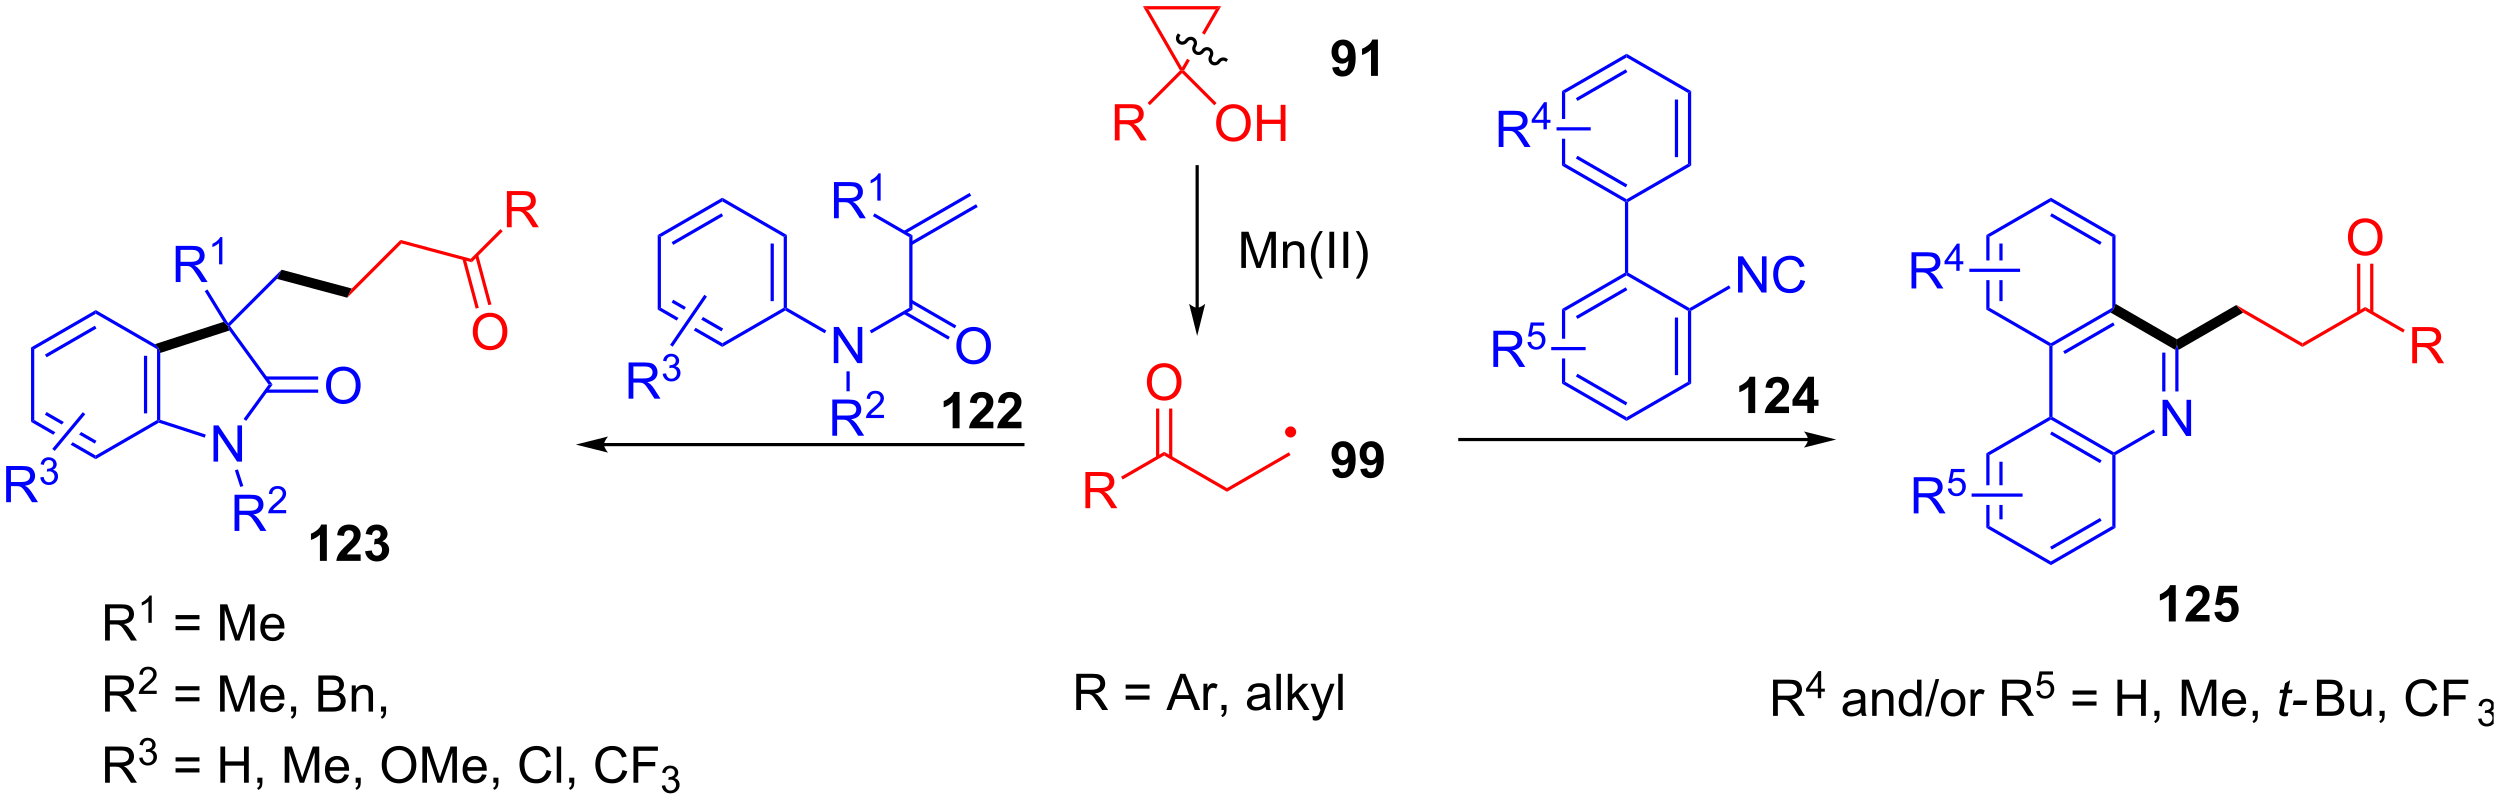 <?xml version="1.0" encoding="UTF-8"?>
<!DOCTYPE svg PUBLIC '-//W3C//DTD SVG 1.0//EN'
          'http://www.w3.org/TR/2001/REC-SVG-20010904/DTD/svg10.dtd'>
<svg stroke-dasharray="none" shape-rendering="auto" xmlns="http://www.w3.org/2000/svg" font-family="'Dialog'" text-rendering="auto" width="1024" fill-opacity="1" color-interpolation="auto" color-rendering="auto" preserveAspectRatio="xMidYMid meet" font-size="12px" viewBox="0 0 1024 328" fill="black" xmlns:xlink="http://www.w3.org/1999/xlink" stroke="black" image-rendering="auto" stroke-miterlimit="10" stroke-linecap="square" stroke-linejoin="miter" font-style="normal" stroke-width="1" height="328" stroke-dashoffset="0" font-weight="normal" stroke-opacity="1"
><!--Generated by the Batik Graphics2D SVG Generator--><defs id="genericDefs"
  /><g
  ><defs id="defs1"
    ><clipPath clipPathUnits="userSpaceOnUse" id="clipPath1"
      ><path d="M2.14 0.633 L408.941 0.633 L408.941 130.734 L2.14 130.734 L2.14 0.633 Z"
      /></clipPath
      ><clipPath clipPathUnits="userSpaceOnUse" id="clipPath2"
      ><path d="M6.529 1.115 L6.529 127.599 L401.105 127.599 L401.105 1.115 Z"
      /></clipPath
      ><clipPath clipPathUnits="userSpaceOnUse" id="clipPath3"
      ><path d="M6.529 1.115 L6.529 127.599 L401.047 127.599 L401.047 1.115 Z"
      /></clipPath
    ></defs
    ><g fill="blue" transform="scale(2.517,2.517) translate(-2.14,-0.633) matrix(1.029,0,0,1.029,-4.576,-0.514)" stroke="blue"
    ><path d="M21.662 50.157 L21.662 50.746 L11.95 56.353 L11.44 56.059 ZM21.534 52.623 L13.639 57.181 L13.894 57.623 L21.79 53.065 Z" stroke="none" clip-path="url(#clipPath3)"
    /></g
    ><g fill="blue" transform="matrix(2.589,0,0,2.589,-16.906,-2.886)" stroke="blue"
    ><path d="M11.44 56.059 L11.95 56.353 L11.95 67.567 L11.44 67.862 Z" stroke="none" clip-path="url(#clipPath3)"
    /></g
    ><g fill="blue" transform="matrix(2.589,0,0,2.589,-16.906,-2.886)" stroke="blue"
    ><path d="M13.894 66.298 L13.639 66.74 L16.304 68.278 L16.304 68.278 L16.635 67.88 L16.635 67.88 L13.894 66.298 ZM11.95 67.567 L11.44 67.862 L14.96 69.894 L14.96 69.894 L15.291 69.496 L15.291 69.496 L11.95 67.567 ZM19.375 69.462 L19.044 69.86 L19.044 69.86 L21.534 71.298 L21.79 70.856 L19.375 69.462 ZM18.031 71.078 L17.7 71.476 L17.7 71.476 L21.662 73.763 L21.662 73.174 L18.031 71.078 Z" stroke="none" clip-path="url(#clipPath3)"
    /></g
    ><g fill="blue" transform="matrix(2.589,0,0,2.589,-16.906,-2.886)" stroke="blue"
    ><path d="M21.662 73.763 L21.662 73.174 L31.374 67.567 L31.629 67.715 L31.658 67.992 Z" stroke="none" clip-path="url(#clipPath3)"
    /></g
    ><g fill="blue" transform="matrix(2.589,0,0,2.589,-16.906,-2.886)" stroke="blue"
    ><path d="M31.884 67.529 L31.629 67.715 L31.374 67.567 L31.374 56.353 L31.629 56.206 L31.884 56.958 ZM29.812 66.519 L29.812 57.402 L29.302 57.402 L29.302 66.519 Z" stroke="none" clip-path="url(#clipPath3)"
    /></g
    ><g fill="blue" transform="matrix(2.589,0,0,2.589,-16.906,-2.886)" stroke="blue"
    ><path d="M31.03 55.566 L31.629 56.206 L31.374 56.353 L21.662 50.746 L21.662 50.157 Z" stroke="none" clip-path="url(#clipPath3)"
    /></g
    ><g fill="blue" transform="matrix(2.589,0,0,2.589,-16.906,-2.886)" stroke="blue"
    ><path d="M40.309 74.146 L40.309 68.419 L41.087 68.419 L44.095 72.914 L44.095 68.419 L44.822 68.419 L44.822 74.146 L44.043 74.146 L41.035 69.646 L41.035 74.146 L40.309 74.146 Z" stroke="none" clip-path="url(#clipPath3)"
    /></g
    ><g fill="blue" transform="matrix(2.589,0,0,2.589,-16.906,-2.886)" stroke="blue"
    ><path d="M31.658 67.992 L31.629 67.715 L31.884 67.529 L39.084 69.868 L38.926 70.354 Z" stroke="none" clip-path="url(#clipPath3)"
    /></g
    ><g fill="blue" transform="matrix(2.589,0,0,2.589,-16.906,-2.886)" stroke="blue"
    ><path d="M45.479 67.706 L45.066 67.406 L49.023 61.96 L49.654 61.96 Z" stroke="none" clip-path="url(#clipPath3)"
    /></g
    ><g fill="blue" transform="matrix(2.589,0,0,2.589,-16.906,-2.886)" stroke="blue"
    ><path d="M49.654 61.96 L49.023 61.96 L42.81 53.408 L42.574 52.65 L42.909 52.676 Z" stroke="none" clip-path="url(#clipPath3)"
    /></g
    ><g transform="matrix(2.589,0,0,2.589,-16.906,-2.886)"
    ><path d="M41.898 52.035 L42.574 52.65 L42.81 53.408 L31.884 56.958 L31.629 56.206 L31.03 55.566 Z" stroke="none" clip-path="url(#clipPath3)"
    /></g
    ><g fill="blue" transform="matrix(2.589,0,0,2.589,-16.906,-2.886)" stroke="blue"
    ><path d="M58.111 62.146 Q58.111 60.719 58.876 59.914 Q59.642 59.107 60.853 59.107 Q61.644 59.107 62.28 59.487 Q62.918 59.865 63.251 60.542 Q63.587 61.219 63.587 62.078 Q63.587 62.951 63.236 63.638 Q62.884 64.326 62.238 64.68 Q61.595 65.034 60.847 65.034 Q60.04 65.034 59.402 64.644 Q58.767 64.25 58.439 63.576 Q58.111 62.899 58.111 62.146 ZM58.892 62.157 Q58.892 63.193 59.447 63.789 Q60.004 64.383 60.845 64.383 Q61.699 64.383 62.251 63.782 Q62.806 63.18 62.806 62.076 Q62.806 61.375 62.569 60.855 Q62.332 60.334 61.876 60.047 Q61.423 59.758 60.855 59.758 Q60.051 59.758 59.47 60.313 Q58.892 60.865 58.892 62.157 Z" stroke="none" clip-path="url(#clipPath3)"
    /></g
    ><g fill="blue" transform="matrix(2.589,0,0,2.589,-16.906,-2.886)" stroke="blue"
    ><path d="M48.586 63.251 L56.867 63.251 L56.867 62.741 L48.586 62.741 ZM48.586 61.18 L56.867 61.18 L56.867 60.669 L48.586 60.669 Z" stroke="none" clip-path="url(#clipPath3)"
    /></g
    ><g fill="blue" transform="matrix(2.589,0,0,2.589,-16.906,-2.886)" stroke="blue"
    ><path d="M42.909 52.676 L42.574 52.65 L42.623 52.24 L51.075 43.787 L50.349 45.236 Z" stroke="none" clip-path="url(#clipPath3)"
    /></g
    ><g transform="matrix(2.589,0,0,2.589,-16.906,-2.886)"
    ><path d="M50.349 45.236 L51.075 43.787 L62.192 46.766 L61.465 48.215 Z" stroke="none" clip-path="url(#clipPath3)"
    /></g
    ><g fill="red" transform="matrix(2.589,0,0,2.589,-16.906,-2.886)" stroke="red"
    ><path d="M61.465 48.215 L62.192 46.766 L69.89 39.068 L70.043 39.637 Z" stroke="none" clip-path="url(#clipPath3)"
    /></g
    ><g fill="red" transform="matrix(2.589,0,0,2.589,-16.906,-2.886)" stroke="red"
    ><path d="M70.043 39.637 L69.89 39.068 L81.007 42.047 L81.159 42.616 Z" stroke="none" clip-path="url(#clipPath3)"
    /></g
    ><g fill="red" transform="matrix(2.589,0,0,2.589,-16.906,-2.886)" stroke="red"
    ><path d="M86.726 37.068 L86.726 31.342 L89.265 31.342 Q90.031 31.342 90.429 31.495 Q90.828 31.649 91.064 32.04 Q91.304 32.43 91.304 32.904 Q91.304 33.514 90.908 33.933 Q90.515 34.349 89.689 34.462 Q89.992 34.607 90.148 34.748 Q90.478 35.053 90.775 35.508 L91.773 37.068 L90.82 37.068 L90.062 35.876 Q89.728 35.36 89.512 35.087 Q89.299 34.813 89.13 34.704 Q88.96 34.594 88.783 34.553 Q88.656 34.524 88.361 34.524 L87.484 34.524 L87.484 37.068 L86.726 37.068 ZM87.484 33.868 L89.111 33.868 Q89.632 33.868 89.924 33.761 Q90.218 33.654 90.369 33.417 Q90.523 33.18 90.523 32.904 Q90.523 32.498 90.226 32.238 Q89.932 31.974 89.296 31.974 L87.484 31.974 L87.484 33.868 Z" stroke="none" clip-path="url(#clipPath3)"
    /></g
    ><g fill="red" transform="matrix(2.589,0,0,2.589,-16.906,-2.886)" stroke="red"
    ><path d="M81.159 42.616 L81.007 42.047 L85.701 37.352 L86.062 37.713 Z" stroke="none" clip-path="url(#clipPath3)"
    /></g
    ><g fill="red" transform="matrix(2.589,0,0,2.589,-16.906,-2.886)" stroke="red"
    ><path d="M81.325 53.634 Q81.325 52.207 82.09 51.402 Q82.856 50.595 84.067 50.595 Q84.859 50.595 85.494 50.975 Q86.132 51.352 86.465 52.029 Q86.801 52.707 86.801 53.566 Q86.801 54.438 86.45 55.126 Q86.098 55.813 85.452 56.167 Q84.809 56.522 84.062 56.522 Q83.254 56.522 82.616 56.131 Q81.981 55.738 81.653 55.063 Q81.325 54.386 81.325 53.634 ZM82.106 53.644 Q82.106 54.681 82.661 55.277 Q83.218 55.871 84.059 55.871 Q84.913 55.871 85.465 55.269 Q86.02 54.667 86.02 53.563 Q86.02 52.863 85.783 52.342 Q85.546 51.821 85.09 51.535 Q84.637 51.246 84.069 51.246 Q83.265 51.246 82.684 51.8 Q82.106 52.352 82.106 53.644 Z" stroke="none" clip-path="url(#clipPath3)"
    /></g
    ><g fill="red" transform="matrix(2.589,0,0,2.589,-16.906,-2.886)" stroke="red"
    ><path d="M79.681 42.088 L81.785 49.941 L82.278 49.809 L80.174 41.956 ZM81.682 41.551 L83.786 49.404 L84.279 49.273 L82.175 41.419 Z" stroke="none" clip-path="url(#clipPath3)"
    /></g
    ><g fill="blue" transform="matrix(2.589,0,0,2.589,-16.906,-2.886)" stroke="blue"
    ><path d="M43.636 85.116 L43.636 79.39 L46.175 79.39 Q46.941 79.39 47.339 79.543 Q47.737 79.697 47.974 80.088 Q48.214 80.478 48.214 80.952 Q48.214 81.562 47.818 81.981 Q47.425 82.398 46.599 82.51 Q46.901 82.655 47.058 82.796 Q47.388 83.101 47.685 83.556 L48.683 85.116 L47.73 85.116 L46.972 83.924 Q46.638 83.408 46.422 83.135 Q46.209 82.861 46.039 82.752 Q45.87 82.642 45.693 82.601 Q45.566 82.572 45.271 82.572 L44.394 82.572 L44.394 85.116 L43.636 85.116 ZM44.394 81.916 L46.021 81.916 Q46.542 81.916 46.834 81.809 Q47.128 81.702 47.279 81.465 Q47.433 81.228 47.433 80.952 Q47.433 80.546 47.136 80.286 Q46.842 80.023 46.206 80.023 L44.394 80.023 L44.394 81.916 Z" stroke="none" clip-path="url(#clipPath3)"
    /></g
    ><g fill="blue" transform="matrix(2.589,0,0,2.589,-16.906,-2.886)" stroke="blue"
    ><path d="M51.804 81.808 L51.804 82.316 L48.965 82.316 Q48.959 82.125 49.027 81.949 Q49.135 81.66 49.373 81.379 Q49.613 81.097 50.064 80.728 Q50.763 80.154 51.01 79.818 Q51.256 79.482 51.256 79.183 Q51.256 78.871 51.031 78.656 Q50.808 78.439 50.447 78.439 Q50.066 78.439 49.838 78.668 Q49.609 78.896 49.607 79.301 L49.064 79.246 Q49.121 78.639 49.484 78.322 Q49.847 78.004 50.459 78.004 Q51.078 78.004 51.437 78.347 Q51.798 78.689 51.798 79.195 Q51.798 79.453 51.693 79.703 Q51.588 79.951 51.342 80.227 Q51.097 80.502 50.529 80.982 Q50.054 81.381 49.92 81.523 Q49.785 81.666 49.697 81.808 L51.804 81.808 Z" stroke="none" clip-path="url(#clipPath3)"
    /></g
    ><g fill="blue" transform="matrix(2.589,0,0,2.589,-16.906,-2.886)" stroke="blue"
    ><path d="M43.689 75.529 L44.175 75.371 L45.029 77.999 L44.543 78.157 Z" stroke="none" clip-path="url(#clipPath3)"
    /></g
    ><g fill="blue" transform="matrix(2.589,0,0,2.589,-16.906,-2.886)" stroke="blue"
    ><path d="M7.502 80.57 L7.502 74.843 L10.041 74.843 Q10.806 74.843 11.205 74.997 Q11.603 75.15 11.84 75.541 Q12.08 75.932 12.08 76.406 Q12.08 77.015 11.684 77.434 Q11.291 77.851 10.465 77.963 Q10.767 78.109 10.924 78.249 Q11.254 78.554 11.551 79.01 L12.549 80.57 L11.595 80.57 L10.838 79.377 Q10.504 78.862 10.288 78.588 Q10.075 78.315 9.905 78.205 Q9.736 78.096 9.559 78.054 Q9.431 78.025 9.137 78.025 L8.259 78.025 L8.259 80.57 L7.502 80.57 ZM8.259 77.369 L9.887 77.369 Q10.408 77.369 10.7 77.263 Q10.994 77.156 11.145 76.919 Q11.299 76.682 11.299 76.406 Q11.299 75.999 11.002 75.739 Q10.707 75.476 10.072 75.476 L8.259 75.476 L8.259 77.369 Z" stroke="none" clip-path="url(#clipPath3)"
    /></g
    ><g fill="blue" transform="matrix(2.589,0,0,2.589,-16.906,-2.886)" stroke="blue"
    ><path d="M12.901 76.635 L13.428 76.565 Q13.52 77.014 13.737 77.211 Q13.955 77.409 14.27 77.409 Q14.641 77.409 14.897 77.151 Q15.155 76.893 15.155 76.512 Q15.155 76.149 14.916 75.914 Q14.68 75.678 14.313 75.678 Q14.164 75.678 13.942 75.737 L14 75.274 Q14.053 75.28 14.084 75.28 Q14.422 75.28 14.692 75.104 Q14.961 74.928 14.961 74.561 Q14.961 74.272 14.764 74.082 Q14.569 73.891 14.258 73.891 Q13.95 73.891 13.745 74.084 Q13.539 74.278 13.481 74.664 L12.954 74.571 Q13.051 74.039 13.393 73.748 Q13.737 73.457 14.246 73.457 Q14.598 73.457 14.893 73.608 Q15.19 73.758 15.346 74.02 Q15.502 74.28 15.502 74.573 Q15.502 74.852 15.352 75.08 Q15.204 75.309 14.911 75.444 Q15.291 75.531 15.502 75.809 Q15.713 76.084 15.713 76.5 Q15.713 77.063 15.303 77.455 Q14.893 77.846 14.266 77.846 Q13.701 77.846 13.326 77.51 Q12.954 77.172 12.901 76.635 Z" stroke="none" clip-path="url(#clipPath3)"
    /></g
    ><g fill="blue" transform="matrix(2.589,0,0,2.589,-16.906,-2.886)" stroke="blue"
    ><path d="M15.191 72.454 L14.799 72.127 L19.63 66.319 L20.022 66.645 Z" stroke="none" clip-path="url(#clipPath3)"
    /></g
    ><g fill="blue" transform="matrix(2.589,0,0,2.589,-16.906,-2.886)" stroke="blue"
    ><path d="M34.328 45.737 L34.328 40.01 L36.867 40.01 Q37.633 40.01 38.031 40.164 Q38.429 40.318 38.666 40.708 Q38.906 41.099 38.906 41.573 Q38.906 42.182 38.51 42.601 Q38.117 43.018 37.291 43.13 Q37.593 43.276 37.75 43.416 Q38.08 43.721 38.377 44.177 L39.375 45.737 L38.422 45.737 L37.664 44.544 Q37.33 44.029 37.114 43.755 Q36.901 43.482 36.731 43.372 Q36.562 43.263 36.385 43.221 Q36.258 43.193 35.963 43.193 L35.086 43.193 L35.086 45.737 L34.328 45.737 ZM35.086 42.536 L36.713 42.536 Q37.234 42.536 37.526 42.429 Q37.82 42.323 37.971 42.086 Q38.125 41.849 38.125 41.573 Q38.125 41.166 37.828 40.906 Q37.533 40.643 36.898 40.643 L35.086 40.643 L35.086 42.536 Z" stroke="none" clip-path="url(#clipPath3)"
    /></g
    ><g fill="blue" transform="matrix(2.589,0,0,2.589,-16.906,-2.886)" stroke="blue"
    ><path d="M41.711 42.937 L41.184 42.937 L41.184 39.575 Q40.993 39.757 40.684 39.939 Q40.375 40.12 40.129 40.212 L40.129 39.702 Q40.571 39.493 40.901 39.199 Q41.233 38.902 41.371 38.624 L41.711 38.624 L41.711 42.937 Z" stroke="none" clip-path="url(#clipPath3)"
    /></g
    ><g fill="blue" transform="matrix(2.589,0,0,2.589,-16.906,-2.886)" stroke="blue"
    ><path d="M42.623 52.24 L42.574 52.65 L41.898 52.035 L38.92 47.174 L39.355 46.907 Z" stroke="none" clip-path="url(#clipPath3)"
    /></g
    ><g transform="matrix(2.589,0,0,2.589,-16.906,-2.886)"
    ><path d="M102.093 71.706 L168.358 71.706 L168.614 71.706 L168.614 71.196 L168.358 71.196 L102.093 71.196 L101.838 71.196 L101.838 71.706 L102.093 71.706 ZM97.628 71.451 L102.73 72.726 C102.73 72.726 102.093 72.009 102.093 71.451 C102.093 70.893 102.73 70.175 102.73 70.175 Z" stroke="none" clip-path="url(#clipPath3)"
    /></g
    ><g fill="blue" transform="matrix(2.589,0,0,2.589,-16.906,-2.886)" stroke="blue"
    ><path d="M120.805 32.394 L120.805 32.983 L111.094 38.59 L110.583 38.296 ZM120.678 34.86 L112.782 39.418 L113.038 39.86 L120.933 35.302 Z" stroke="none" clip-path="url(#clipPath3)"
    /></g
    ><g fill="blue" transform="matrix(2.589,0,0,2.589,-16.906,-2.886)" stroke="blue"
    ><path d="M110.583 38.296 L111.094 38.59 L111.094 49.805 L110.583 50.099 Z" stroke="none" clip-path="url(#clipPath3)"
    /></g
    ><g fill="blue" transform="matrix(2.589,0,0,2.589,-16.906,-2.886)" stroke="blue"
    ><path d="M113.038 48.535 L112.782 48.977 L114.759 50.118 L114.759 50.118 L115.048 49.696 L113.038 48.535 ZM111.094 49.805 L110.583 50.099 L113.586 51.833 L113.586 51.833 L113.875 51.41 L111.094 49.805 ZM117.756 51.259 L117.468 51.682 L117.468 51.682 L120.678 53.535 L120.933 53.093 L117.756 51.259 ZM116.583 52.974 L116.294 53.396 L120.805 56.001 L120.805 55.412 L116.583 52.974 Z" stroke="none" clip-path="url(#clipPath3)"
    /></g
    ><g fill="blue" transform="matrix(2.589,0,0,2.589,-16.906,-2.886)" stroke="blue"
    ><path d="M120.805 56.001 L120.805 55.412 L130.517 49.805 L130.772 49.952 L130.772 50.246 Z" stroke="none" clip-path="url(#clipPath3)"
    /></g
    ><g fill="blue" transform="matrix(2.589,0,0,2.589,-16.906,-2.886)" stroke="blue"
    ><path d="M131.027 49.805 L130.772 49.952 L130.517 49.805 L130.517 38.59 L131.027 38.296 ZM128.956 48.756 L128.956 39.639 L128.445 39.639 L128.445 48.756 Z" stroke="none" clip-path="url(#clipPath3)"
    /></g
    ><g fill="blue" transform="matrix(2.589,0,0,2.589,-16.906,-2.886)" stroke="blue"
    ><path d="M131.027 38.296 L130.517 38.59 L120.805 32.983 L120.805 32.394 Z" stroke="none" clip-path="url(#clipPath3)"
    /></g
    ><g fill="blue" transform="matrix(2.589,0,0,2.589,-16.906,-2.886)" stroke="blue"
    ><path d="M138.439 58.561 L138.439 52.835 L139.217 52.835 L142.225 57.329 L142.225 52.835 L142.952 52.835 L142.952 58.561 L142.173 58.561 L139.165 54.061 L139.165 58.561 L138.439 58.561 Z" stroke="none" clip-path="url(#clipPath3)"
    /></g
    ><g fill="blue" transform="matrix(2.589,0,0,2.589,-16.906,-2.886)" stroke="blue"
    ><path d="M130.772 50.246 L130.772 49.952 L131.027 49.805 L137.262 53.404 L137.007 53.846 Z" stroke="none" clip-path="url(#clipPath3)"
    /></g
    ><g fill="blue" transform="matrix(2.589,0,0,2.589,-16.906,-2.886)" stroke="blue"
    ><path d="M144.386 53.855 L144.131 53.413 L150.381 49.805 L150.892 50.099 Z" stroke="none" clip-path="url(#clipPath3)"
    /></g
    ><g fill="blue" transform="matrix(2.589,0,0,2.589,-16.906,-2.886)" stroke="blue"
    ><path d="M138.209 70.055 L138.209 64.328 L140.749 64.328 Q141.514 64.328 141.913 64.482 Q142.311 64.636 142.548 65.026 Q142.788 65.417 142.788 65.891 Q142.788 66.5 142.392 66.919 Q141.999 67.336 141.173 67.448 Q141.475 67.594 141.631 67.735 Q141.962 68.039 142.259 68.495 L143.256 70.055 L142.303 70.055 L141.545 68.862 Q141.212 68.347 140.996 68.073 Q140.782 67.8 140.613 67.69 Q140.444 67.581 140.267 67.539 Q140.139 67.511 139.845 67.511 L138.967 67.511 L138.967 70.055 L138.209 70.055 ZM138.967 66.854 L140.595 66.854 Q141.116 66.854 141.407 66.748 Q141.702 66.641 141.853 66.404 Q142.006 66.167 142.006 65.891 Q142.006 65.485 141.709 65.224 Q141.415 64.961 140.78 64.961 L138.967 64.961 L138.967 66.854 Z" stroke="none" clip-path="url(#clipPath3)"
    /></g
    ><g fill="blue" transform="matrix(2.589,0,0,2.589,-16.906,-2.886)" stroke="blue"
    ><path d="M146.378 66.747 L146.378 67.255 L143.538 67.255 Q143.532 67.064 143.601 66.888 Q143.708 66.599 143.946 66.317 Q144.187 66.036 144.638 65.667 Q145.337 65.093 145.583 64.757 Q145.829 64.421 145.829 64.122 Q145.829 63.81 145.605 63.595 Q145.382 63.378 145.021 63.378 Q144.64 63.378 144.411 63.606 Q144.183 63.835 144.181 64.239 L143.638 64.185 Q143.695 63.577 144.058 63.261 Q144.421 62.942 145.032 62.942 Q145.651 62.942 146.011 63.286 Q146.372 63.628 146.372 64.134 Q146.372 64.392 146.267 64.642 Q146.161 64.89 145.915 65.165 Q145.671 65.44 145.103 65.921 Q144.628 66.319 144.493 66.462 Q144.359 66.605 144.271 66.747 L146.378 66.747 Z" stroke="none" clip-path="url(#clipPath3)"
    /></g
    ><g fill="blue" transform="matrix(2.589,0,0,2.589,-16.906,-2.886)" stroke="blue"
    ><path d="M140.449 59.865 L140.959 59.865 L140.959 63.017 L140.449 63.017 Z" stroke="none" clip-path="url(#clipPath3)"
    /></g
    ><g fill="blue" transform="matrix(2.589,0,0,2.589,-16.906,-2.886)" stroke="blue"
    ><path d="M157.832 55.872 Q157.832 54.445 158.597 53.64 Q159.363 52.833 160.574 52.833 Q161.365 52.833 162.001 53.213 Q162.639 53.591 162.972 54.268 Q163.308 54.945 163.308 55.804 Q163.308 56.677 162.957 57.364 Q162.605 58.052 161.959 58.406 Q161.316 58.76 160.569 58.76 Q159.761 58.76 159.123 58.37 Q158.488 57.976 158.16 57.302 Q157.832 56.625 157.832 55.872 ZM158.613 55.883 Q158.613 56.919 159.168 57.515 Q159.725 58.109 160.566 58.109 Q161.42 58.109 161.972 57.508 Q162.527 56.906 162.527 55.802 Q162.527 55.101 162.29 54.581 Q162.053 54.06 161.597 53.773 Q161.144 53.484 160.576 53.484 Q159.772 53.484 159.191 54.039 Q158.613 54.591 158.613 55.883 Z" stroke="none" clip-path="url(#clipPath3)"
    /></g
    ><g fill="blue" transform="matrix(2.589,0,0,2.589,-16.906,-2.886)" stroke="blue"
    ><path d="M149.477 50.769 L156.544 54.849 L156.799 54.407 L149.732 50.327 ZM150.509 48.981 L157.576 53.061 L157.832 52.619 L150.764 48.539 Z" stroke="none" clip-path="url(#clipPath3)"
    /></g
    ><g fill="blue" transform="matrix(2.589,0,0,2.589,-16.906,-2.886)" stroke="blue"
    ><path d="M150.892 50.099 L150.381 49.805 L150.381 38.63 L150.892 38.336 Z" stroke="none" clip-path="url(#clipPath3)"
    /></g
    ><g fill="blue" transform="matrix(2.589,0,0,2.589,-16.906,-2.886)" stroke="blue"
    ><path d="M138.471 35.649 L138.471 29.922 L141.01 29.922 Q141.776 29.922 142.174 30.076 Q142.573 30.23 142.81 30.62 Q143.049 31.011 143.049 31.485 Q143.049 32.094 142.654 32.513 Q142.26 32.93 141.435 33.042 Q141.737 33.188 141.893 33.328 Q142.224 33.633 142.521 34.089 L143.518 35.649 L142.565 35.649 L141.807 34.456 Q141.474 33.941 141.258 33.667 Q141.044 33.394 140.875 33.284 Q140.706 33.175 140.529 33.133 Q140.401 33.105 140.107 33.105 L139.229 33.105 L139.229 35.649 L138.471 35.649 ZM139.229 32.448 L140.857 32.448 Q141.377 32.448 141.669 32.342 Q141.963 32.235 142.114 31.998 Q142.268 31.761 142.268 31.485 Q142.268 31.078 141.971 30.818 Q141.677 30.555 141.042 30.555 L139.229 30.555 L139.229 32.448 Z" stroke="none" clip-path="url(#clipPath3)"
    /></g
    ><g fill="blue" transform="matrix(2.589,0,0,2.589,-16.906,-2.886)" stroke="blue"
    ><path d="M145.855 32.849 L145.327 32.849 L145.327 29.488 Q145.136 29.669 144.827 29.851 Q144.519 30.032 144.273 30.124 L144.273 29.614 Q144.714 29.405 145.044 29.11 Q145.376 28.814 145.515 28.536 L145.855 28.536 L145.855 32.849 Z" stroke="none" clip-path="url(#clipPath3)"
    /></g
    ><g fill="blue" transform="matrix(2.589,0,0,2.589,-16.906,-2.886)" stroke="blue"
    ><path d="M150.892 38.336 L150.381 38.63 L144.635 35.313 L144.89 34.871 Z" stroke="none" clip-path="url(#clipPath3)"
    /></g
    ><g fill="blue" transform="matrix(2.589,0,0,2.589,-16.906,-2.886)" stroke="blue"
    ><path d="M150.764 39.896 L161.212 33.864 L160.957 33.422 L150.509 39.454 ZM149.732 38.108 L160.18 32.076 L159.925 31.634 L149.477 37.666 Z" stroke="none" clip-path="url(#clipPath3)"
    /></g
    ><g fill="blue" transform="matrix(2.589,0,0,2.589,-16.906,-2.886)" stroke="blue"
    ><path d="M105.977 64.189 L105.977 58.462 L108.516 58.462 Q109.282 58.462 109.68 58.616 Q110.079 58.77 110.316 59.16 Q110.555 59.551 110.555 60.025 Q110.555 60.634 110.16 61.054 Q109.766 61.47 108.941 61.582 Q109.243 61.728 109.399 61.869 Q109.73 62.173 110.027 62.629 L111.024 64.189 L110.071 64.189 L109.313 62.996 Q108.98 62.481 108.764 62.207 Q108.55 61.934 108.381 61.825 Q108.212 61.715 108.035 61.673 Q107.907 61.645 107.613 61.645 L106.735 61.645 L106.735 64.189 L105.977 64.189 ZM106.735 60.989 L108.363 60.989 Q108.884 60.989 109.175 60.882 Q109.47 60.775 109.621 60.538 Q109.774 60.301 109.774 60.025 Q109.774 59.619 109.477 59.358 Q109.183 59.095 108.548 59.095 L106.735 59.095 L106.735 60.989 Z" stroke="none" clip-path="url(#clipPath3)"
    /></g
    ><g fill="blue" transform="matrix(2.589,0,0,2.589,-16.906,-2.886)" stroke="blue"
    ><path d="M111.376 60.254 L111.904 60.184 Q111.996 60.633 112.212 60.831 Q112.431 61.028 112.746 61.028 Q113.117 61.028 113.373 60.77 Q113.63 60.512 113.63 60.131 Q113.63 59.768 113.392 59.534 Q113.156 59.297 112.789 59.297 Q112.64 59.297 112.418 59.356 L112.476 58.893 Q112.529 58.899 112.56 58.899 Q112.898 58.899 113.168 58.723 Q113.437 58.547 113.437 58.18 Q113.437 57.891 113.24 57.702 Q113.044 57.51 112.734 57.51 Q112.425 57.51 112.22 57.704 Q112.015 57.897 111.957 58.284 L111.429 58.19 Q111.527 57.659 111.869 57.368 Q112.212 57.077 112.722 57.077 Q113.074 57.077 113.369 57.227 Q113.665 57.377 113.822 57.639 Q113.978 57.899 113.978 58.192 Q113.978 58.471 113.828 58.7 Q113.679 58.928 113.386 59.063 Q113.767 59.151 113.978 59.428 Q114.189 59.704 114.189 60.12 Q114.189 60.682 113.779 61.075 Q113.369 61.465 112.742 61.465 Q112.177 61.465 111.802 61.129 Q111.429 60.791 111.376 60.254 Z" stroke="none" clip-path="url(#clipPath3)"
    /></g
    ><g fill="blue" transform="matrix(2.589,0,0,2.589,-16.906,-2.886)" stroke="blue"
    ><path d="M112.958 55.963 L112.537 55.675 L117.957 47.753 L118.378 48.041 Z" stroke="none" clip-path="url(#clipPath3)"
    /></g
    ><g fill="red" transform="matrix(2.589,0,0,2.589,-16.906,-2.886)" stroke="red"
    ><path d="M178.251 81.519 L178.251 75.792 L180.791 75.792 Q181.556 75.792 181.955 75.946 Q182.353 76.099 182.59 76.49 Q182.83 76.881 182.83 77.355 Q182.83 77.964 182.434 78.383 Q182.041 78.8 181.215 78.912 Q181.517 79.058 181.673 79.198 Q182.004 79.503 182.301 79.959 L183.298 81.519 L182.345 81.519 L181.587 80.326 Q181.254 79.81 181.038 79.537 Q180.824 79.263 180.655 79.154 Q180.486 79.045 180.309 79.003 Q180.181 78.974 179.887 78.974 L179.009 78.974 L179.009 81.519 L178.251 81.519 ZM179.009 78.318 L180.637 78.318 Q181.158 78.318 181.449 78.211 Q181.744 78.105 181.895 77.868 Q182.048 77.631 182.048 77.355 Q182.048 76.948 181.751 76.688 Q181.457 76.425 180.822 76.425 L179.009 76.425 L179.009 78.318 Z" stroke="none" clip-path="url(#clipPath3)"
    /></g
    ><g fill="red" transform="matrix(2.589,0,0,2.589,-16.906,-2.886)" stroke="red"
    ><path d="M184.143 76.977 L183.887 76.535 L190.713 72.595 L190.713 73.184 Z" stroke="none" clip-path="url(#clipPath3)"
    /></g
    ><g fill="red" transform="matrix(2.589,0,0,2.589,-16.906,-2.886)" stroke="red"
    ><path d="M190.713 73.184 L190.713 72.595 L200.645 78.329 L200.645 78.918 Z" stroke="none" clip-path="url(#clipPath3)"
    /></g
    ><g fill="red" transform="matrix(2.589,0,0,2.589,-16.906,-2.886)" stroke="red"
    ><path d="M187.976 61.606 Q187.976 60.179 188.742 59.375 Q189.507 58.567 190.718 58.567 Q191.51 58.567 192.145 58.948 Q192.783 59.325 193.117 60.002 Q193.453 60.679 193.453 61.539 Q193.453 62.411 193.101 63.099 Q192.75 63.786 192.104 64.14 Q191.46 64.495 190.713 64.495 Q189.906 64.495 189.268 64.104 Q188.632 63.711 188.304 63.036 Q187.976 62.359 187.976 61.606 ZM188.757 61.617 Q188.757 62.653 189.312 63.25 Q189.869 63.843 190.71 63.843 Q191.565 63.843 192.117 63.242 Q192.671 62.64 192.671 61.536 Q192.671 60.836 192.434 60.315 Q192.197 59.794 191.742 59.508 Q191.288 59.218 190.721 59.218 Q189.916 59.218 189.335 59.773 Q188.757 60.325 188.757 61.617 Z" stroke="none" clip-path="url(#clipPath3)"
    /></g
    ><g fill="red" transform="matrix(2.589,0,0,2.589,-16.906,-2.886)" stroke="red"
    ><path d="M192 73.485 L192 65.751 L191.49 65.751 L191.49 73.485 ZM189.936 73.485 L189.936 65.751 L189.426 65.751 L189.426 73.485 Z" stroke="none" clip-path="url(#clipPath3)"
    /></g
    ><g fill="red" transform="matrix(2.589,0,0,2.589,-16.906,-2.886)" stroke="red"
    ><path d="M200.645 78.918 L200.645 78.329 L210.45 72.668 L210.705 73.11 Z" stroke="none" clip-path="url(#clipPath3)"
    /></g
    ><g fill="red" transform="matrix(2.589,0,0,2.589,-16.906,-2.886)" stroke="red"
    ><path d="M210.717 70.078 C210.372 70.078 210.092 69.798 210.092 69.453 C210.092 69.108 210.372 68.828 210.717 68.828 C211.062 68.828 211.342 69.108 211.342 69.453 C211.342 69.798 211.062 70.078 210.717 70.078" stroke="none" clip-path="url(#clipPath3)"
    /></g
    ><g fill="red" stroke-width="0.51" transform="matrix(2.589,0,0,2.589,-16.906,-2.886)" stroke-linecap="round" stroke="red" stroke-linejoin="round"
    ><path fill="none" d="M210.717 70.078 C210.372 70.078 210.092 69.798 210.092 69.453 C210.092 69.108 210.372 68.828 210.717 68.828 C211.062 68.828 211.342 69.108 211.342 69.453 C211.342 69.798 211.062 70.078 210.717 70.078" clip-path="url(#clipPath3)"
    /></g
    ><g transform="matrix(2.589,0,0,2.589,-16.906,-2.886)"
    ><path d="M196.186 49.803 L196.186 27.494 L196.186 27.239 L195.676 27.239 L195.676 27.494 L195.676 49.803 L195.676 50.058 L196.186 50.058 L196.186 49.803 ZM195.931 54.268 L197.207 49.165 C197.207 49.165 196.489 49.803 195.931 49.803 C195.373 49.803 194.656 49.165 194.656 49.165 Z" stroke="none" clip-path="url(#clipPath3)"
    /></g
    ><g transform="matrix(2.589,0,0,2.589,-16.906,-2.886)"
    ><path d="M202.916 43.502 L202.916 37.775 L204.056 37.775 L205.413 41.83 Q205.6 42.395 205.686 42.676 Q205.783 42.364 205.991 41.76 L207.361 37.775 L208.382 37.775 L208.382 43.502 L207.65 43.502 L207.65 38.707 L205.986 43.502 L205.304 43.502 L203.647 38.627 L203.647 43.502 L202.916 43.502 ZM209.514 43.502 L209.514 39.353 L210.147 39.353 L210.147 39.942 Q210.603 39.26 211.468 39.26 Q211.843 39.26 212.155 39.395 Q212.47 39.528 212.626 39.746 Q212.783 39.965 212.845 40.267 Q212.884 40.463 212.884 40.95 L212.884 43.502 L212.181 43.502 L212.181 40.978 Q212.181 40.549 212.098 40.335 Q212.017 40.121 211.809 39.996 Q211.6 39.869 211.319 39.869 Q210.869 39.869 210.543 40.155 Q210.218 40.439 210.218 41.236 L210.218 43.502 L209.514 43.502 ZM215.307 45.187 Q214.724 44.452 214.32 43.468 Q213.919 42.481 213.919 41.426 Q213.919 40.496 214.221 39.645 Q214.573 38.658 215.307 37.676 L215.81 37.676 Q215.339 38.489 215.185 38.838 Q214.948 39.377 214.81 39.963 Q214.643 40.692 214.643 41.431 Q214.643 43.309 215.81 45.187 L215.307 45.187 ZM216.846 43.502 L216.846 37.775 L217.604 37.775 L217.604 43.502 L216.846 43.502 ZM219.069 43.502 L219.069 37.775 L219.827 37.775 L219.827 43.502 L219.069 43.502 ZM221.534 45.187 L221.029 45.187 Q222.198 43.309 222.198 41.431 Q222.198 40.697 222.029 39.973 Q221.896 39.387 221.659 38.848 Q221.505 38.496 221.029 37.676 L221.534 37.676 Q222.268 38.658 222.62 39.645 Q222.919 40.496 222.919 41.426 Q222.919 42.481 222.516 43.468 Q222.112 44.452 221.534 45.187 Z" stroke="none" clip-path="url(#clipPath3)"
    /></g
    ><g fill="red" transform="matrix(2.589,0,0,2.589,-16.906,-2.886)" stroke="red"
    ><path d="M199.73 2.087 L198.846 2.597 L196.69 6.331 L197.122 6.605 L199.73 2.087 ZM194.336 10.409 L193.534 11.799 L193.534 12.309 L193.852 12.267 L194.767 10.683 L194.336 10.409 Z" stroke="none" clip-path="url(#clipPath3)"
    /></g
    ><g fill="red" transform="matrix(2.589,0,0,2.589,-16.906,-2.886)" stroke="red"
    ><path d="M199.73 2.087 L198.846 2.597 L188.221 2.597 L187.338 2.087 Z" stroke="none" clip-path="url(#clipPath3)"
    /></g
    ><g fill="red" transform="matrix(2.589,0,0,2.589,-16.906,-2.886)" stroke="red"
    ><path d="M187.338 2.087 L193.215 12.267 L193.534 12.309 L193.534 11.799 L188.221 2.597 L187.338 2.087 Z" stroke="none" clip-path="url(#clipPath3)"
    /></g
    ><g fill="red" transform="matrix(2.589,0,0,2.589,-16.906,-2.886)" stroke="red"
    ><path d="M182.901 23.322 L182.901 17.595 L185.44 17.595 Q186.206 17.595 186.604 17.749 Q187.003 17.902 187.239 18.293 Q187.479 18.684 187.479 19.158 Q187.479 19.767 187.083 20.186 Q186.69 20.603 185.864 20.715 Q186.167 20.861 186.323 21.002 Q186.654 21.306 186.951 21.762 L187.948 23.322 L186.995 23.322 L186.237 22.129 Q185.904 21.613 185.688 21.34 Q185.474 21.067 185.305 20.957 Q185.135 20.848 184.958 20.806 Q184.831 20.777 184.536 20.777 L183.659 20.777 L183.659 23.322 L182.901 23.322 ZM183.659 20.121 L185.286 20.121 Q185.807 20.121 186.099 20.015 Q186.393 19.908 186.544 19.671 Q186.698 19.434 186.698 19.158 Q186.698 18.752 186.401 18.491 Q186.107 18.228 185.471 18.228 L183.659 18.228 L183.659 20.121 Z" stroke="none" clip-path="url(#clipPath3)"
    /></g
    ><g fill="red" transform="matrix(2.589,0,0,2.589,-16.906,-2.886)" stroke="red"
    ><path d="M193.215 12.267 L193.534 12.309 L193.534 12.67 L188.445 17.758 L188.084 17.398 Z" stroke="none" clip-path="url(#clipPath3)"
    /></g
    ><g fill="red" transform="matrix(2.589,0,0,2.589,-16.906,-2.886)" stroke="red"
    ><path d="M198.935 20.633 Q198.935 19.206 199.7 18.401 Q200.466 17.594 201.677 17.594 Q202.468 17.594 203.104 17.974 Q203.742 18.352 204.075 19.029 Q204.411 19.706 204.411 20.565 Q204.411 21.437 204.06 22.125 Q203.708 22.812 203.062 23.167 Q202.419 23.521 201.672 23.521 Q200.864 23.521 200.226 23.13 Q199.591 22.737 199.263 22.062 Q198.935 21.385 198.935 20.633 ZM199.716 20.643 Q199.716 21.68 200.27 22.276 Q200.828 22.87 201.669 22.87 Q202.523 22.87 203.075 22.268 Q203.63 21.667 203.63 20.562 Q203.63 19.862 203.393 19.341 Q203.156 18.82 202.7 18.534 Q202.247 18.245 201.679 18.245 Q200.875 18.245 200.294 18.799 Q199.716 19.352 199.716 20.643 ZM205.41 23.422 L205.41 17.695 L206.168 17.695 L206.168 20.047 L209.144 20.047 L209.144 17.695 L209.902 17.695 L209.902 23.422 L209.144 23.422 L209.144 20.721 L206.168 20.721 L206.168 23.422 L205.41 23.422 Z" stroke="none" clip-path="url(#clipPath3)"
    /></g
    ><g fill="red" transform="matrix(2.589,0,0,2.589,-16.906,-2.886)" stroke="red"
    ><path d="M193.534 12.67 L193.534 12.309 L193.852 12.267 L199.004 17.419 L198.644 17.78 Z" stroke="none" clip-path="url(#clipPath3)"
    /></g
    ><g transform="matrix(2.589,0,0,2.589,-16.906,-2.886)"
    ><path d="M292.567 70.396 L237.49 70.396 L237.235 70.396 L237.235 70.907 L237.49 70.907 L292.567 70.907 L292.822 70.907 L292.822 70.396 L292.567 70.396 ZM297.032 70.651 L291.93 69.376 C291.93 69.376 292.567 70.093 292.567 70.651 C292.567 71.21 291.93 71.927 291.93 71.927 Z" stroke="none" clip-path="url(#clipPath3)"
    /></g
    ><g fill="blue" transform="matrix(2.589,0,0,2.589,-16.906,-2.886)" stroke="blue"
    ><path d="M263.864 9.617 L263.864 10.206 L254.153 15.813 L253.643 15.518 ZM263.737 12.082 L255.842 16.641 L256.097 17.083 L263.992 12.524 Z" stroke="none" clip-path="url(#clipPath3)"
    /></g
    ><g fill="blue" transform="matrix(2.589,0,0,2.589,-16.906,-2.886)" stroke="blue"
    ><path d="M253.643 15.518 L253.643 19.941 L254.153 19.941 L254.153 15.813 L253.643 15.518 ZM253.643 23.059 L253.643 27.322 L254.153 27.027 L254.153 23.059 Z" stroke="none" clip-path="url(#clipPath3)"
    /></g
    ><g fill="blue" transform="matrix(2.589,0,0,2.589,-16.906,-2.886)" stroke="blue"
    ><path d="M253.643 27.322 L254.153 27.027 L263.864 32.634 L263.864 32.929 L263.609 33.076 ZM255.842 26.199 L263.737 30.758 L263.992 30.316 L256.097 25.757 Z" stroke="none" clip-path="url(#clipPath3)"
    /></g
    ><g fill="blue" transform="matrix(2.589,0,0,2.589,-16.906,-2.886)" stroke="blue"
    ><path d="M264.12 33.076 L263.864 32.929 L263.864 32.634 L273.576 27.027 L274.086 27.322 Z" stroke="none" clip-path="url(#clipPath3)"
    /></g
    ><g fill="blue" transform="matrix(2.589,0,0,2.589,-16.906,-2.886)" stroke="blue"
    ><path d="M274.086 27.322 L273.576 27.027 L273.576 15.813 L274.086 15.518 ZM272.015 25.978 L272.015 16.862 L271.505 16.862 L271.505 25.978 Z" stroke="none" clip-path="url(#clipPath3)"
    /></g
    ><g fill="blue" transform="matrix(2.589,0,0,2.589,-16.906,-2.886)" stroke="blue"
    ><path d="M274.086 15.518 L273.576 15.813 L263.864 10.206 L263.864 9.617 Z" stroke="none" clip-path="url(#clipPath3)"
    /></g
    ><g fill="blue" transform="matrix(2.589,0,0,2.589,-16.906,-2.886)" stroke="blue"
    ><path d="M263.609 33.076 L263.864 32.929 L264.12 33.076 L264.12 44.25 L263.864 44.397 L263.609 44.25 Z" stroke="none" clip-path="url(#clipPath3)"
    /></g
    ><g fill="blue" transform="matrix(2.589,0,0,2.589,-16.906,-2.886)" stroke="blue"
    ><path d="M263.609 44.25 L263.864 44.397 L263.864 44.692 L254.153 50.299 L253.643 50.004 ZM263.737 46.568 L255.842 51.127 L256.097 51.569 L263.992 47.01 Z" stroke="none" clip-path="url(#clipPath3)"
    /></g
    ><g fill="blue" transform="matrix(2.589,0,0,2.589,-16.906,-2.886)" stroke="blue"
    ><path d="M253.643 50.004 L253.643 54.707 L254.153 54.707 L254.153 50.299 L253.643 50.004 ZM253.643 57.825 L253.643 61.808 L254.153 61.513 L254.153 57.825 Z" stroke="none" clip-path="url(#clipPath3)"
    /></g
    ><g fill="blue" transform="matrix(2.589,0,0,2.589,-16.906,-2.886)" stroke="blue"
    ><path d="M253.643 61.808 L254.153 61.513 L263.864 67.12 L263.864 67.709 ZM255.842 60.685 L263.737 65.243 L263.992 64.802 L256.097 60.243 Z" stroke="none" clip-path="url(#clipPath3)"
    /></g
    ><g fill="blue" transform="matrix(2.589,0,0,2.589,-16.906,-2.886)" stroke="blue"
    ><path d="M263.864 67.709 L263.864 67.12 L273.576 61.513 L274.086 61.808 Z" stroke="none" clip-path="url(#clipPath3)"
    /></g
    ><g fill="blue" transform="matrix(2.589,0,0,2.589,-16.906,-2.886)" stroke="blue"
    ><path d="M274.086 61.808 L273.576 61.513 L273.576 50.299 L273.831 50.152 L274.086 50.299 ZM272.015 60.464 L272.015 51.348 L271.505 51.348 L271.505 60.464 Z" stroke="none" clip-path="url(#clipPath3)"
    /></g
    ><g fill="blue" transform="matrix(2.589,0,0,2.589,-16.906,-2.886)" stroke="blue"
    ><path d="M273.831 49.857 L273.831 50.152 L273.576 50.299 L263.864 44.692 L263.864 44.397 L264.12 44.25 Z" stroke="none" clip-path="url(#clipPath3)"
    /></g
    ><g fill="blue" transform="matrix(2.589,0,0,2.589,-16.906,-2.886)" stroke="blue"
    ><path d="M243.636 24.375 L243.636 18.648 L246.175 18.648 Q246.94 18.648 247.339 18.802 Q247.737 18.956 247.974 19.346 Q248.214 19.737 248.214 20.211 Q248.214 20.82 247.818 21.239 Q247.425 21.656 246.599 21.768 Q246.901 21.914 247.058 22.055 Q247.388 22.359 247.685 22.815 L248.683 24.375 L247.729 24.375 L246.972 23.182 Q246.638 22.667 246.422 22.393 Q246.209 22.12 246.039 22.01 Q245.87 21.901 245.693 21.859 Q245.565 21.831 245.271 21.831 L244.393 21.831 L244.393 24.375 L243.636 24.375 ZM244.393 21.174 L246.021 21.174 Q246.542 21.174 246.834 21.068 Q247.128 20.961 247.279 20.724 Q247.433 20.487 247.433 20.211 Q247.433 19.805 247.136 19.544 Q246.841 19.281 246.206 19.281 L244.393 19.281 L244.393 21.174 Z" stroke="none" clip-path="url(#clipPath3)"
    /></g
    ><g fill="blue" transform="matrix(2.589,0,0,2.589,-16.906,-2.886)" stroke="blue"
    ><path d="M250.722 21.575 L250.722 20.546 L248.859 20.546 L248.859 20.063 L250.82 17.28 L251.25 17.28 L251.25 20.063 L251.83 20.063 L251.83 20.546 L251.25 20.546 L251.25 21.575 L250.722 21.575 ZM250.722 20.063 L250.722 18.126 L249.379 20.063 L250.722 20.063 Z" stroke="none" clip-path="url(#clipPath3)"
    /></g
    ><g fill="blue" transform="matrix(2.589,0,0,2.589,-16.906,-2.886)" stroke="blue"
    ><path d="M252.788 21.755 L252.788 21.245 L258.19 21.245 L258.19 21.755 Z" stroke="none" clip-path="url(#clipPath3)"
    /></g
    ><g fill="blue" transform="matrix(2.589,0,0,2.589,-16.906,-2.886)" stroke="blue"
    ><path d="M242.79 59.166 L242.79 53.439 L245.329 53.439 Q246.094 53.439 246.493 53.593 Q246.891 53.746 247.128 54.137 Q247.368 54.528 247.368 55.002 Q247.368 55.611 246.972 56.03 Q246.579 56.447 245.753 56.559 Q246.055 56.705 246.212 56.845 Q246.542 57.15 246.839 57.606 L247.837 59.166 L246.883 59.166 L246.126 57.973 Q245.792 57.457 245.576 57.184 Q245.363 56.91 245.193 56.801 Q245.024 56.692 244.847 56.65 Q244.719 56.621 244.425 56.621 L243.548 56.621 L243.548 59.166 L242.79 59.166 ZM243.548 55.965 L245.175 55.965 Q245.696 55.965 245.988 55.858 Q246.282 55.752 246.433 55.515 Q246.587 55.278 246.587 55.002 Q246.587 54.595 246.29 54.335 Q245.995 54.072 245.36 54.072 L243.548 54.072 L243.548 55.965 Z" stroke="none" clip-path="url(#clipPath3)"
    /></g
    ><g fill="blue" transform="matrix(2.589,0,0,2.589,-16.906,-2.886)" stroke="blue"
    ><path d="M248.187 55.241 L248.739 55.194 Q248.802 55.598 249.025 55.801 Q249.249 56.004 249.566 56.004 Q249.947 56.004 250.21 55.717 Q250.474 55.43 250.474 54.955 Q250.474 54.504 250.22 54.245 Q249.968 53.983 249.558 53.983 Q249.302 53.983 249.097 54.1 Q248.892 54.215 248.775 54.399 L248.28 54.334 L248.697 52.129 L250.831 52.129 L250.831 52.633 L249.118 52.633 L248.886 53.788 Q249.273 53.518 249.698 53.518 Q250.261 53.518 250.648 53.909 Q251.035 54.297 251.035 54.909 Q251.035 55.493 250.695 55.916 Q250.28 56.44 249.566 56.44 Q248.98 56.44 248.609 56.112 Q248.239 55.782 248.187 55.241 Z" stroke="none" clip-path="url(#clipPath3)"
    /></g
    ><g fill="blue" transform="matrix(2.589,0,0,2.589,-16.906,-2.886)" stroke="blue"
    ><path d="M251.944 56.521 L251.944 56.011 L257.391 56.011 L257.391 56.521 Z" stroke="none" clip-path="url(#clipPath3)"
    /></g
    ><g fill="blue" transform="matrix(2.589,0,0,2.589,-16.906,-2.886)" stroke="blue"
    ><path d="M281.498 47.392 L281.498 41.666 L282.276 41.666 L285.284 46.16 L285.284 41.666 L286.011 41.666 L286.011 47.392 L285.232 47.392 L282.224 42.892 L282.224 47.392 L281.498 47.392 ZM291.369 45.385 L292.127 45.575 Q291.89 46.51 291.27 47.002 Q290.65 47.491 289.757 47.491 Q288.83 47.491 288.249 47.114 Q287.671 46.736 287.366 46.023 Q287.064 45.306 287.064 44.486 Q287.064 43.59 287.405 42.926 Q287.749 42.26 288.379 41.913 Q289.01 41.567 289.767 41.567 Q290.627 41.567 291.213 42.004 Q291.799 42.442 292.03 43.236 L291.283 43.41 Q291.085 42.785 290.705 42.502 Q290.327 42.215 289.752 42.215 Q289.093 42.215 288.647 42.533 Q288.205 42.848 288.025 43.382 Q287.845 43.916 287.845 44.481 Q287.845 45.213 288.059 45.757 Q288.272 46.301 288.72 46.572 Q289.171 46.84 289.694 46.84 Q290.33 46.84 290.77 46.473 Q291.213 46.106 291.369 45.385 Z" stroke="none" clip-path="url(#clipPath3)"
    /></g
    ><g fill="blue" transform="matrix(2.589,0,0,2.589,-16.906,-2.886)" stroke="blue"
    ><path d="M274.086 50.299 L273.831 50.152 L273.831 49.857 L280.066 46.257 L280.321 46.699 Z" stroke="none" clip-path="url(#clipPath3)"
    /></g
    ><g fill="blue" transform="matrix(2.589,0,0,2.589,-16.906,-2.886)" stroke="blue"
    ><path d="M330.998 32.394 L330.998 32.983 L321.287 38.59 L320.776 38.296 Z" stroke="none" clip-path="url(#clipPath3)"
    /></g
    ><g fill="blue" transform="matrix(2.589,0,0,2.589,-16.906,-2.886)" stroke="blue"
    ><path d="M320.776 38.296 L320.776 42.319 L321.287 42.319 L321.287 38.59 L320.776 38.296 ZM322.848 39.639 L322.848 42.319 L323.358 42.319 L323.358 39.639 ZM322.848 45.437 L322.848 48.756 L323.358 48.756 L323.358 45.437 ZM320.776 45.437 L320.776 50.099 L321.287 49.805 L321.287 45.437 Z" stroke="none" clip-path="url(#clipPath3)"
    /></g
    ><g fill="blue" transform="matrix(2.589,0,0,2.589,-16.906,-2.886)" stroke="blue"
    ><path d="M320.776 50.099 L321.287 49.805 L330.998 55.412 L330.998 55.706 L330.743 55.853 Z" stroke="none" clip-path="url(#clipPath3)"
    /></g
    ><g fill="blue" transform="matrix(2.589,0,0,2.589,-16.906,-2.886)" stroke="blue"
    ><path d="M331.253 55.853 L330.998 55.706 L330.998 55.412 L340.71 49.805 L340.965 49.952 L340.426 50.557 ZM333.197 57.123 L341.093 52.565 L340.837 52.123 L332.942 56.681 Z" stroke="none" clip-path="url(#clipPath3)"
    /></g
    ><g fill="blue" transform="matrix(2.589,0,0,2.589,-16.906,-2.886)" stroke="blue"
    ><path d="M341.22 49.183 L340.965 49.952 L340.71 49.805 L340.71 38.59 L341.22 38.296 Z" stroke="none" clip-path="url(#clipPath3)"
    /></g
    ><g fill="blue" transform="matrix(2.589,0,0,2.589,-16.906,-2.886)" stroke="blue"
    ><path d="M341.22 38.296 L340.71 38.59 L330.998 32.983 L330.998 32.394 ZM339.021 39.418 L331.126 34.86 L330.871 35.302 L338.766 39.86 Z" stroke="none" clip-path="url(#clipPath3)"
    /></g
    ><g fill="blue" transform="matrix(2.589,0,0,2.589,-16.906,-2.886)" stroke="blue"
    ><path d="M348.666 70.09 L348.666 64.363 L349.445 64.363 L352.453 68.858 L352.453 64.363 L353.179 64.363 L353.179 70.09 L352.401 70.09 L349.393 65.59 L349.393 70.09 L348.666 70.09 Z" stroke="none" clip-path="url(#clipPath3)"
    /></g
    ><g fill="blue" transform="matrix(2.589,0,0,2.589,-16.906,-2.886)" stroke="blue"
    ><path d="M330.743 55.853 L330.998 55.706 L331.253 55.853 L331.253 67.067 L330.998 67.215 L330.743 67.067 Z" stroke="none" clip-path="url(#clipPath3)"
    /></g
    ><g fill="blue" transform="matrix(2.589,0,0,2.589,-16.906,-2.886)" stroke="blue"
    ><path d="M330.998 67.509 L330.998 67.215 L331.253 67.067 L340.965 72.675 L340.965 72.969 L340.71 73.116 ZM330.871 69.828 L338.766 74.386 L339.021 73.944 L331.126 69.386 Z" stroke="none" clip-path="url(#clipPath3)"
    /></g
    ><g fill="blue" transform="matrix(2.589,0,0,2.589,-16.906,-2.886)" stroke="blue"
    ><path d="M341.22 73.116 L340.965 72.969 L340.965 72.675 L347.235 69.055 L347.49 69.497 Z" stroke="none" clip-path="url(#clipPath3)"
    /></g
    ><g fill="blue" transform="matrix(2.589,0,0,2.589,-16.906,-2.886)" stroke="blue"
    ><path d="M351.187 63.051 L350.677 63.051 L350.677 56.475 L350.932 55.706 L351.187 56.475 ZM349.115 63.051 L349.115 56.902 L348.605 56.902 L348.605 63.051 Z" stroke="none" clip-path="url(#clipPath3)"
    /></g
    ><g transform="matrix(2.589,0,0,2.589,-16.906,-2.886)"
    ><path d="M350.932 54.79 L350.932 55.706 L350.677 56.475 L340.426 50.557 L340.965 49.952 L341.22 49.183 Z" stroke="none" clip-path="url(#clipPath3)"
    /></g
    ><g fill="blue" transform="matrix(2.589,0,0,2.589,-16.906,-2.886)" stroke="blue"
    ><path d="M330.743 67.067 L330.998 67.215 L330.998 67.509 L321.287 73.116 L320.776 72.822 Z" stroke="none" clip-path="url(#clipPath3)"
    /></g
    ><g fill="blue" transform="matrix(2.589,0,0,2.589,-16.906,-2.886)" stroke="blue"
    ><path d="M320.776 72.822 L320.776 77.884 L321.287 77.884 L321.287 73.116 L320.776 72.822 ZM322.848 74.165 L322.848 77.884 L323.358 77.884 L323.358 74.165 ZM322.848 81.002 L322.848 83.282 L323.358 83.282 L323.358 81.002 ZM320.776 81.002 L320.776 84.625 L321.287 84.331 L321.287 81.002 Z" stroke="none" clip-path="url(#clipPath3)"
    /></g
    ><g fill="blue" transform="matrix(2.589,0,0,2.589,-16.906,-2.886)" stroke="blue"
    ><path d="M320.776 84.625 L321.287 84.331 L330.998 89.938 L330.998 90.527 Z" stroke="none" clip-path="url(#clipPath3)"
    /></g
    ><g fill="blue" transform="matrix(2.589,0,0,2.589,-16.906,-2.886)" stroke="blue"
    ><path d="M330.998 90.527 L330.998 89.938 L340.71 84.331 L341.22 84.625 ZM331.126 88.061 L339.021 83.503 L338.766 83.061 L330.871 87.619 Z" stroke="none" clip-path="url(#clipPath3)"
    /></g
    ><g fill="blue" transform="matrix(2.589,0,0,2.589,-16.906,-2.886)" stroke="blue"
    ><path d="M341.22 84.625 L340.71 84.331 L340.71 73.116 L340.965 72.969 L341.22 73.116 Z" stroke="none" clip-path="url(#clipPath3)"
    /></g
    ><g transform="matrix(2.589,0,0,2.589,-16.906,-2.886)"
    ><path d="M351.187 56.475 L350.932 55.706 L350.932 54.79 L360.325 49.366 L361.403 50.577 Z" stroke="none" clip-path="url(#clipPath3)"
    /></g
    ><g fill="red" transform="matrix(2.589,0,0,2.589,-16.906,-2.886)" stroke="red"
    ><path d="M361.403 50.577 L360.325 49.366 L370.796 55.412 L370.796 56.001 Z" stroke="none" clip-path="url(#clipPath3)"
    /></g
    ><g fill="red" transform="matrix(2.589,0,0,2.589,-16.906,-2.886)" stroke="red"
    ><path d="M370.796 56.001 L370.796 55.412 L380.728 49.677 L380.728 50.266 Z" stroke="none" clip-path="url(#clipPath3)"
    /></g
    ><g fill="red" transform="matrix(2.589,0,0,2.589,-16.906,-2.886)" stroke="red"
    ><path d="M377.991 38.689 Q377.991 37.262 378.757 36.457 Q379.523 35.65 380.734 35.65 Q381.525 35.65 382.161 36.03 Q382.799 36.408 383.132 37.085 Q383.468 37.762 383.468 38.621 Q383.468 39.494 383.116 40.181 Q382.765 40.869 382.119 41.223 Q381.476 41.577 380.728 41.577 Q379.921 41.577 379.283 41.186 Q378.648 40.793 378.32 40.119 Q377.991 39.442 377.991 38.689 ZM378.773 38.7 Q378.773 39.736 379.327 40.332 Q379.885 40.926 380.726 40.926 Q381.58 40.926 382.132 40.325 Q382.687 39.723 382.687 38.619 Q382.687 37.918 382.45 37.397 Q382.213 36.877 381.757 36.59 Q381.304 36.301 380.736 36.301 Q379.932 36.301 379.351 36.856 Q378.773 37.408 378.773 38.7 Z" stroke="none" clip-path="url(#clipPath3)"
    /></g
    ><g fill="red" transform="matrix(2.589,0,0,2.589,-16.906,-2.886)" stroke="red"
    ><path d="M382.016 50.568 L382.016 42.834 L381.506 42.834 L381.506 50.568 ZM379.951 50.568 L379.951 42.834 L379.441 42.834 L379.441 50.568 Z" stroke="none" clip-path="url(#clipPath3)"
    /></g
    ><g fill="red" transform="matrix(2.589,0,0,2.589,-16.906,-2.886)" stroke="red"
    ><path d="M388.166 58.581 L388.166 52.855 L390.705 52.855 Q391.471 52.855 391.869 53.008 Q392.267 53.162 392.504 53.553 Q392.744 53.943 392.744 54.417 Q392.744 55.026 392.348 55.446 Q391.955 55.862 391.129 55.974 Q391.432 56.12 391.588 56.261 Q391.918 56.566 392.215 57.021 L393.213 58.581 L392.26 58.581 L391.502 57.389 Q391.168 56.873 390.952 56.599 Q390.739 56.326 390.57 56.217 Q390.4 56.107 390.223 56.066 Q390.096 56.037 389.801 56.037 L388.924 56.037 L388.924 58.581 L388.166 58.581 ZM388.924 55.381 L390.551 55.381 Q391.072 55.381 391.364 55.274 Q391.658 55.167 391.809 54.93 Q391.963 54.693 391.963 54.417 Q391.963 54.011 391.666 53.751 Q391.372 53.487 390.736 53.487 L388.924 53.487 L388.924 55.381 Z" stroke="none" clip-path="url(#clipPath3)"
    /></g
    ><g fill="red" transform="matrix(2.589,0,0,2.589,-16.906,-2.886)" stroke="red"
    ><path d="M380.728 50.266 L380.728 49.677 L386.984 53.289 L386.729 53.731 Z" stroke="none" clip-path="url(#clipPath3)"
    /></g
    ><g fill="blue" transform="matrix(2.589,0,0,2.589,-16.906,-2.886)" stroke="blue"
    ><path d="M308.944 46.753 L308.944 41.026 L311.483 41.026 Q312.249 41.026 312.647 41.18 Q313.046 41.334 313.282 41.724 Q313.522 42.115 313.522 42.589 Q313.522 43.198 313.126 43.617 Q312.733 44.034 311.907 44.146 Q312.209 44.292 312.366 44.432 Q312.697 44.737 312.993 45.193 L313.991 46.753 L313.038 46.753 L312.28 45.56 Q311.947 45.044 311.73 44.771 Q311.517 44.498 311.348 44.388 Q311.178 44.279 311.001 44.237 Q310.874 44.209 310.579 44.209 L309.702 44.209 L309.702 46.753 L308.944 46.753 ZM309.702 43.552 L311.329 43.552 Q311.85 43.552 312.142 43.446 Q312.436 43.339 312.587 43.102 Q312.741 42.865 312.741 42.589 Q312.741 42.182 312.444 41.922 Q312.15 41.659 311.514 41.659 L309.702 41.659 L309.702 43.552 Z" stroke="none" clip-path="url(#clipPath3)"
    /></g
    ><g fill="blue" transform="matrix(2.589,0,0,2.589,-16.906,-2.886)" stroke="blue"
    ><path d="M316.031 43.953 L316.031 42.923 L314.167 42.923 L314.167 42.441 L316.128 39.658 L316.558 39.658 L316.558 42.441 L317.138 42.441 L317.138 42.923 L316.558 42.923 L316.558 43.953 L316.031 43.953 ZM316.031 42.441 L316.031 40.504 L314.687 42.441 L316.031 42.441 Z" stroke="none" clip-path="url(#clipPath3)"
    /></g
    ><g fill="blue" transform="matrix(2.589,0,0,2.589,-16.906,-2.886)" stroke="blue"
    ><path d="M318.097 44.133 L318.097 43.623 L326.123 43.623 L326.123 44.133 Z" stroke="none" clip-path="url(#clipPath3)"
    /></g
    ><g fill="blue" transform="matrix(2.589,0,0,2.589,-16.906,-2.886)" stroke="blue"
    ><path d="M309.297 82.343 L309.297 76.616 L311.836 76.616 Q312.601 76.616 313 76.77 Q313.398 76.924 313.635 77.314 Q313.875 77.705 313.875 78.179 Q313.875 78.788 313.479 79.207 Q313.086 79.624 312.26 79.736 Q312.562 79.882 312.719 80.022 Q313.049 80.327 313.346 80.783 L314.344 82.343 L313.39 82.343 L312.633 81.15 Q312.299 80.635 312.083 80.361 Q311.87 80.088 311.7 79.978 Q311.531 79.869 311.354 79.827 Q311.226 79.799 310.932 79.799 L310.054 79.799 L310.054 82.343 L309.297 82.343 ZM310.054 79.142 L311.682 79.142 Q312.203 79.142 312.495 79.035 Q312.789 78.929 312.94 78.692 Q313.094 78.455 313.094 78.179 Q313.094 77.772 312.797 77.512 Q312.502 77.249 311.867 77.249 L310.054 77.249 L310.054 79.142 Z" stroke="none" clip-path="url(#clipPath3)"
    /></g
    ><g fill="blue" transform="matrix(2.589,0,0,2.589,-16.906,-2.886)" stroke="blue"
    ><path d="M314.694 78.418 L315.246 78.371 Q315.309 78.775 315.532 78.978 Q315.756 79.181 316.073 79.181 Q316.454 79.181 316.717 78.894 Q316.981 78.607 316.981 78.133 Q316.981 77.681 316.727 77.422 Q316.475 77.16 316.065 77.16 Q315.809 77.16 315.604 77.277 Q315.399 77.392 315.282 77.576 L314.787 77.512 L315.204 75.306 L317.338 75.306 L317.338 75.81 L315.625 75.81 L315.393 76.965 Q315.78 76.695 316.205 76.695 Q316.768 76.695 317.155 77.086 Q317.541 77.474 317.541 78.086 Q317.541 78.67 317.202 79.094 Q316.787 79.617 316.073 79.617 Q315.487 79.617 315.116 79.289 Q314.746 78.959 314.694 78.418 Z" stroke="none" clip-path="url(#clipPath3)"
    /></g
    ><g fill="blue" transform="matrix(2.589,0,0,2.589,-16.906,-2.886)" stroke="blue"
    ><path d="M318.451 79.698 L318.451 79.188 L326.523 79.188 L326.523 79.698 Z" stroke="none" clip-path="url(#clipPath3)"
    /></g
    ><g transform="matrix(2.589,0,0,2.589,-16.906,-2.886)"
    ><path d="M176.802 113.44 L176.802 107.713 L179.341 107.713 Q180.106 107.713 180.505 107.867 Q180.903 108.02 181.14 108.411 Q181.38 108.802 181.38 109.275 Q181.38 109.885 180.984 110.304 Q180.591 110.721 179.765 110.833 Q180.067 110.979 180.224 111.119 Q180.554 111.424 180.851 111.88 L181.849 113.44 L180.895 113.44 L180.137 112.247 Q179.804 111.731 179.588 111.458 Q179.375 111.184 179.205 111.075 Q179.036 110.966 178.859 110.924 Q178.731 110.895 178.437 110.895 L177.559 110.895 L177.559 113.44 L176.802 113.44 ZM177.559 110.239 L179.187 110.239 Q179.708 110.239 180 110.132 Q180.294 110.025 180.445 109.789 Q180.599 109.552 180.599 109.275 Q180.599 108.869 180.302 108.609 Q180.007 108.346 179.372 108.346 L177.559 108.346 L177.559 110.239 ZM188.398 110.072 L184.617 110.072 L184.617 109.416 L188.398 109.416 L188.398 110.072 ZM188.398 111.809 L184.617 111.809 L184.617 111.153 L188.398 111.153 L188.398 111.809 ZM191.053 113.44 L193.253 107.713 L194.071 107.713 L196.415 113.44 L195.55 113.44 L194.884 111.705 L192.488 111.705 L191.86 113.44 L191.053 113.44 ZM192.707 111.088 L194.649 111.088 L194.05 109.502 Q193.777 108.778 193.644 108.315 Q193.535 108.864 193.337 109.408 L192.707 111.088 ZM196.923 113.44 L196.923 109.291 L197.555 109.291 L197.555 109.919 Q197.798 109.479 198.001 109.338 Q198.207 109.197 198.454 109.197 Q198.808 109.197 199.175 109.424 L198.933 110.075 Q198.675 109.924 198.417 109.924 Q198.188 109.924 198.003 110.062 Q197.821 110.2 197.743 110.447 Q197.626 110.822 197.626 111.268 L197.626 113.44 L196.923 113.44 ZM199.777 113.44 L199.777 112.638 L200.579 112.638 L200.579 113.44 Q200.579 113.882 200.423 114.153 Q200.266 114.424 199.925 114.572 L199.73 114.273 Q199.954 114.174 200.058 113.984 Q200.165 113.796 200.175 113.44 L199.777 113.44 ZM206.746 112.927 Q206.355 113.26 205.993 113.398 Q205.634 113.533 205.22 113.533 Q204.535 113.533 204.167 113.2 Q203.8 112.864 203.8 112.346 Q203.8 112.041 203.938 111.789 Q204.079 111.536 204.303 111.385 Q204.527 111.231 204.808 111.153 Q205.016 111.098 205.433 111.049 Q206.285 110.947 206.688 110.807 Q206.691 110.661 206.691 110.622 Q206.691 110.192 206.493 110.018 Q206.222 109.778 205.691 109.778 Q205.196 109.778 204.959 109.953 Q204.722 110.127 204.61 110.567 L203.923 110.473 Q204.016 110.033 204.23 109.763 Q204.446 109.489 204.852 109.343 Q205.259 109.197 205.792 109.197 Q206.324 109.197 206.655 109.322 Q206.988 109.447 207.144 109.638 Q207.3 109.825 207.363 110.114 Q207.399 110.294 207.399 110.763 L207.399 111.7 Q207.399 112.682 207.444 112.942 Q207.488 113.2 207.621 113.44 L206.886 113.44 Q206.777 113.221 206.746 112.927 ZM206.688 111.356 Q206.305 111.513 205.54 111.622 Q205.105 111.684 204.925 111.763 Q204.746 111.841 204.647 111.992 Q204.55 112.143 204.55 112.325 Q204.55 112.606 204.764 112.794 Q204.977 112.981 205.386 112.981 Q205.792 112.981 206.108 112.804 Q206.425 112.627 206.574 112.317 Q206.688 112.08 206.688 111.614 L206.688 111.356 ZM208.474 113.44 L208.474 107.713 L209.177 107.713 L209.177 113.44 L208.474 113.44 ZM210.269 113.44 L210.269 107.713 L210.972 107.713 L210.972 110.979 L212.636 109.291 L213.548 109.291 L211.962 110.83 L213.707 113.44 L212.839 113.44 L211.47 111.317 L210.972 111.794 L210.972 113.44 L210.269 113.44 ZM214.235 115.039 L214.157 114.377 Q214.386 114.44 214.558 114.44 Q214.792 114.44 214.933 114.362 Q215.074 114.283 215.165 114.143 Q215.23 114.039 215.378 113.619 Q215.399 113.562 215.441 113.447 L213.868 109.291 L214.626 109.291 L215.488 111.692 Q215.657 112.15 215.79 112.653 Q215.91 112.169 216.079 111.708 L216.964 109.291 L217.667 109.291 L216.089 113.51 Q215.837 114.195 215.696 114.453 Q215.509 114.799 215.266 114.96 Q215.024 115.124 214.688 115.124 Q214.485 115.124 214.235 115.039 ZM218.251 113.44 L218.251 107.713 L218.954 107.713 L218.954 113.44 L218.251 113.44 Z" stroke="none" clip-path="url(#clipPath3)"
    /></g
    ><g transform="matrix(2.589,0,0,2.589,-16.906,-2.886)"
    ><path d="M23.153 102.45 L23.153 96.724 L25.692 96.724 Q26.458 96.724 26.856 96.877 Q27.255 97.031 27.491 97.422 Q27.731 97.812 27.731 98.286 Q27.731 98.896 27.335 99.315 Q26.942 99.732 26.116 99.844 Q26.419 99.99 26.575 100.13 Q26.905 100.435 27.202 100.891 L28.2 102.45 L27.247 102.45 L26.489 101.258 Q26.155 100.742 25.939 100.469 Q25.726 100.195 25.557 100.086 Q25.387 99.976 25.21 99.935 Q25.083 99.906 24.788 99.906 L23.911 99.906 L23.911 102.45 L23.153 102.45 ZM23.911 99.25 L25.538 99.25 Q26.059 99.25 26.351 99.143 Q26.645 99.036 26.796 98.799 Q26.95 98.562 26.95 98.286 Q26.95 97.88 26.653 97.62 Q26.359 97.357 25.723 97.357 L23.911 97.357 L23.911 99.25 Z" stroke="none" clip-path="url(#clipPath3)"
    /></g
    ><g transform="matrix(2.589,0,0,2.589,-16.906,-2.886)"
    ><path d="M30.536 99.65 L30.009 99.65 L30.009 96.289 Q29.818 96.471 29.509 96.652 Q29.2 96.834 28.954 96.926 L28.954 96.416 Q29.396 96.207 29.726 95.912 Q30.058 95.615 30.197 95.338 L30.536 95.338 L30.536 99.65 Z" stroke="none" clip-path="url(#clipPath3)"
    /></g
    ><g transform="matrix(2.589,0,0,2.589,-16.906,-2.886)"
    ><path d="M38.086 99.083 L34.305 99.083 L34.305 98.427 L38.086 98.427 L38.086 99.083 ZM38.086 100.82 L34.305 100.82 L34.305 100.164 L38.086 100.164 L38.086 100.82 ZM41.348 102.45 L41.348 96.724 L42.489 96.724 L43.845 100.778 Q44.033 101.344 44.119 101.625 Q44.215 101.312 44.423 100.708 L45.793 96.724 L46.814 96.724 L46.814 102.45 L46.082 102.45 L46.082 97.656 L44.418 102.45 L43.736 102.45 L42.08 97.575 L42.08 102.45 L41.348 102.45 ZM50.785 101.115 L51.512 101.203 Q51.34 101.841 50.874 102.193 Q50.41 102.544 49.689 102.544 Q48.778 102.544 48.244 101.984 Q47.712 101.422 47.712 100.411 Q47.712 99.365 48.252 98.786 Q48.791 98.208 49.65 98.208 Q50.481 98.208 51.007 98.776 Q51.535 99.341 51.535 100.367 Q51.535 100.43 51.533 100.555 L48.439 100.555 Q48.478 101.24 48.824 101.604 Q49.173 101.966 49.692 101.966 Q50.08 101.966 50.353 101.763 Q50.627 101.56 50.785 101.115 ZM48.478 99.976 L50.793 99.976 Q50.746 99.453 50.528 99.193 Q50.192 98.786 49.658 98.786 Q49.173 98.786 48.843 99.112 Q48.512 99.435 48.478 99.976 Z" stroke="none" clip-path="url(#clipPath3)"
    /></g
    ><g transform="matrix(2.589,0,0,2.589,-16.906,-2.886)"
    ><path d="M23.153 113.7 L23.153 107.974 L25.692 107.974 Q26.458 107.974 26.856 108.127 Q27.255 108.281 27.491 108.672 Q27.731 109.062 27.731 109.536 Q27.731 110.146 27.335 110.565 Q26.942 110.982 26.116 111.094 Q26.419 111.24 26.575 111.38 Q26.905 111.685 27.202 112.141 L28.2 113.7 L27.247 113.7 L26.489 112.508 Q26.155 111.992 25.939 111.719 Q25.726 111.445 25.557 111.336 Q25.387 111.226 25.21 111.185 Q25.083 111.156 24.788 111.156 L23.911 111.156 L23.911 113.7 L23.153 113.7 ZM23.911 110.5 L25.538 110.5 Q26.059 110.5 26.351 110.393 Q26.645 110.286 26.796 110.049 Q26.95 109.812 26.95 109.536 Q26.95 109.13 26.653 108.87 Q26.359 108.607 25.723 108.607 L23.911 108.607 L23.911 110.5 Z" stroke="none" clip-path="url(#clipPath3)"
    /></g
    ><g transform="matrix(2.589,0,0,2.589,-16.906,-2.886)"
    ><path d="M31.322 110.393 L31.322 110.9 L28.482 110.9 Q28.476 110.709 28.544 110.533 Q28.652 110.244 28.89 109.963 Q29.13 109.682 29.581 109.312 Q30.28 108.738 30.527 108.402 Q30.773 108.066 30.773 107.768 Q30.773 107.455 30.548 107.24 Q30.325 107.023 29.964 107.023 Q29.583 107.023 29.355 107.252 Q29.126 107.481 29.124 107.885 L28.581 107.83 Q28.638 107.223 29.001 106.906 Q29.364 106.588 29.976 106.588 Q30.595 106.588 30.954 106.932 Q31.316 107.273 31.316 107.779 Q31.316 108.037 31.21 108.287 Q31.105 108.535 30.859 108.811 Q30.614 109.086 30.046 109.566 Q29.572 109.965 29.437 110.107 Q29.302 110.25 29.214 110.393 L31.322 110.393 Z" stroke="none" clip-path="url(#clipPath3)"
    /></g
    ><g transform="matrix(2.589,0,0,2.589,-16.906,-2.886)"
    ><path d="M38.086 110.333 L34.305 110.333 L34.305 109.677 L38.086 109.677 L38.086 110.333 ZM38.086 112.07 L34.305 112.07 L34.305 111.414 L38.086 111.414 L38.086 112.07 ZM41.348 113.7 L41.348 107.974 L42.489 107.974 L43.845 112.028 Q44.033 112.594 44.119 112.875 Q44.215 112.562 44.423 111.958 L45.793 107.974 L46.814 107.974 L46.814 113.7 L46.082 113.7 L46.082 108.906 L44.418 113.7 L43.736 113.7 L42.08 108.825 L42.08 113.7 L41.348 113.7 ZM50.785 112.365 L51.512 112.453 Q51.34 113.091 50.874 113.443 Q50.41 113.794 49.689 113.794 Q48.778 113.794 48.244 113.234 Q47.712 112.672 47.712 111.661 Q47.712 110.615 48.252 110.036 Q48.791 109.458 49.65 109.458 Q50.481 109.458 51.007 110.026 Q51.535 110.591 51.535 111.617 Q51.535 111.68 51.533 111.805 L48.439 111.805 Q48.478 112.49 48.824 112.854 Q49.173 113.216 49.692 113.216 Q50.08 113.216 50.353 113.013 Q50.627 112.81 50.785 112.365 ZM48.478 111.226 L50.793 111.226 Q50.746 110.703 50.528 110.443 Q50.192 110.036 49.658 110.036 Q49.173 110.036 48.843 110.362 Q48.512 110.685 48.478 111.226 ZM52.578 113.7 L52.578 112.898 L53.38 112.898 L53.38 113.7 Q53.38 114.143 53.224 114.414 Q53.068 114.685 52.727 114.833 L52.531 114.534 Q52.755 114.435 52.86 114.245 Q52.966 114.057 52.977 113.7 L52.578 113.7 ZM56.899 113.7 L56.899 107.974 L59.047 107.974 Q59.703 107.974 60.099 108.148 Q60.498 108.32 60.721 108.682 Q60.946 109.044 60.946 109.437 Q60.946 109.805 60.745 110.13 Q60.547 110.453 60.146 110.653 Q60.664 110.805 60.943 111.172 Q61.224 111.539 61.224 112.039 Q61.224 112.443 61.052 112.789 Q60.883 113.133 60.633 113.32 Q60.383 113.508 60.005 113.604 Q59.63 113.7 59.084 113.7 L56.899 113.7 ZM57.656 110.38 L58.896 110.38 Q59.399 110.38 59.617 110.312 Q59.906 110.226 60.052 110.028 Q60.201 109.828 60.201 109.528 Q60.201 109.242 60.063 109.026 Q59.927 108.81 59.672 108.729 Q59.419 108.648 58.802 108.648 L57.656 108.648 L57.656 110.38 ZM57.656 113.023 L59.084 113.023 Q59.451 113.023 59.599 112.997 Q59.86 112.95 60.034 112.841 Q60.211 112.732 60.323 112.523 Q60.438 112.312 60.438 112.039 Q60.438 111.719 60.274 111.484 Q60.11 111.247 59.818 111.151 Q59.529 111.055 58.982 111.055 L57.656 111.055 L57.656 113.023 ZM62.177 113.7 L62.177 109.552 L62.81 109.552 L62.81 110.141 Q63.266 109.458 64.13 109.458 Q64.505 109.458 64.818 109.594 Q65.133 109.726 65.289 109.945 Q65.445 110.164 65.508 110.466 Q65.547 110.661 65.547 111.148 L65.547 113.7 L64.844 113.7 L64.844 111.177 Q64.844 110.747 64.761 110.534 Q64.68 110.32 64.472 110.195 Q64.263 110.068 63.982 110.068 Q63.531 110.068 63.206 110.354 Q62.88 110.638 62.88 111.435 L62.88 113.7 L62.177 113.7 ZM66.809 113.7 L66.809 112.898 L67.611 112.898 L67.611 113.7 Q67.611 114.143 67.455 114.414 Q67.298 114.685 66.957 114.833 L66.762 114.534 Q66.986 114.435 67.09 114.245 Q67.197 114.057 67.207 113.7 L66.809 113.7 Z" stroke="none" clip-path="url(#clipPath3)"
    /></g
    ><g transform="matrix(2.589,0,0,2.589,-16.906,-2.886)"
    ><path d="M23.153 124.95 L23.153 119.224 L25.692 119.224 Q26.458 119.224 26.856 119.377 Q27.255 119.531 27.491 119.922 Q27.731 120.312 27.731 120.786 Q27.731 121.396 27.335 121.815 Q26.942 122.232 26.116 122.344 Q26.419 122.49 26.575 122.63 Q26.905 122.935 27.202 123.391 L28.2 124.95 L27.247 124.95 L26.489 123.758 Q26.155 123.242 25.939 122.969 Q25.726 122.695 25.557 122.586 Q25.387 122.476 25.21 122.435 Q25.083 122.406 24.788 122.406 L23.911 122.406 L23.911 124.95 L23.153 124.95 ZM23.911 121.75 L25.538 121.75 Q26.059 121.75 26.351 121.643 Q26.645 121.536 26.796 121.299 Q26.95 121.062 26.95 120.786 Q26.95 120.38 26.653 120.12 Q26.359 119.857 25.723 119.857 L23.911 119.857 L23.911 121.75 Z" stroke="none" clip-path="url(#clipPath3)"
    /></g
    ><g transform="matrix(2.589,0,0,2.589,-16.906,-2.886)"
    ><path d="M28.552 121.016 L29.079 120.945 Q29.171 121.394 29.388 121.592 Q29.607 121.789 29.921 121.789 Q30.292 121.789 30.548 121.531 Q30.806 121.273 30.806 120.893 Q30.806 120.529 30.568 120.295 Q30.331 120.059 29.964 120.059 Q29.816 120.059 29.593 120.117 L29.652 119.654 Q29.704 119.66 29.735 119.66 Q30.073 119.66 30.343 119.484 Q30.613 119.309 30.613 118.941 Q30.613 118.652 30.415 118.463 Q30.22 118.272 29.909 118.272 Q29.601 118.272 29.396 118.465 Q29.191 118.658 29.132 119.045 L28.605 118.951 Q28.702 118.42 29.044 118.129 Q29.388 117.838 29.898 117.838 Q30.249 117.838 30.544 117.988 Q30.841 118.139 30.997 118.4 Q31.154 118.66 31.154 118.953 Q31.154 119.232 31.003 119.461 Q30.855 119.689 30.562 119.824 Q30.943 119.912 31.154 120.189 Q31.364 120.465 31.364 120.881 Q31.364 121.443 30.954 121.836 Q30.544 122.227 29.917 122.227 Q29.353 122.227 28.978 121.891 Q28.605 121.553 28.552 121.016 Z" stroke="none" clip-path="url(#clipPath3)"
    /></g
    ><g transform="matrix(2.589,0,0,2.589,-16.906,-2.886)"
    ><path d="M38.086 121.583 L34.305 121.583 L34.305 120.927 L38.086 120.927 L38.086 121.583 ZM38.086 123.32 L34.305 123.32 L34.305 122.664 L38.086 122.664 L38.086 123.32 ZM41.395 124.95 L41.395 119.224 L42.153 119.224 L42.153 121.575 L45.129 121.575 L45.129 119.224 L45.887 119.224 L45.887 124.95 L45.129 124.95 L45.129 122.25 L42.153 122.25 L42.153 124.95 L41.395 124.95 ZM47.242 124.95 L47.242 124.148 L48.044 124.148 L48.044 124.95 Q48.044 125.393 47.888 125.664 Q47.732 125.935 47.391 126.083 L47.196 125.784 Q47.419 125.685 47.524 125.495 Q47.63 125.307 47.641 124.95 L47.242 124.95 ZM51.571 124.95 L51.571 119.224 L52.711 119.224 L54.068 123.278 Q54.255 123.844 54.341 124.125 Q54.438 123.812 54.646 123.208 L56.016 119.224 L57.037 119.224 L57.037 124.95 L56.305 124.95 L56.305 120.156 L54.641 124.95 L53.959 124.95 L52.302 120.075 L52.302 124.95 L51.571 124.95 ZM61.008 123.615 L61.735 123.703 Q61.563 124.341 61.096 124.693 Q60.633 125.044 59.912 125.044 Q59 125.044 58.466 124.484 Q57.935 123.922 57.935 122.911 Q57.935 121.865 58.474 121.286 Q59.013 120.708 59.873 120.708 Q60.703 120.708 61.229 121.276 Q61.758 121.841 61.758 122.867 Q61.758 122.93 61.755 123.055 L58.662 123.055 Q58.701 123.74 59.047 124.104 Q59.396 124.466 59.914 124.466 Q60.302 124.466 60.576 124.263 Q60.849 124.06 61.008 123.615 ZM58.701 122.476 L61.016 122.476 Q60.969 121.953 60.75 121.693 Q60.414 121.286 59.88 121.286 Q59.396 121.286 59.065 121.612 Q58.735 121.935 58.701 122.476 ZM62.801 124.95 L62.801 124.148 L63.603 124.148 L63.603 124.95 Q63.603 125.393 63.447 125.664 Q63.291 125.935 62.949 126.083 L62.754 125.784 Q62.978 125.685 63.082 125.495 Q63.189 125.307 63.199 124.95 L62.801 124.95 ZM66.923 122.161 Q66.923 120.734 67.689 119.93 Q68.455 119.122 69.666 119.122 Q70.457 119.122 71.093 119.502 Q71.731 119.88 72.064 120.557 Q72.4 121.234 72.4 122.094 Q72.4 122.966 72.048 123.653 Q71.697 124.341 71.051 124.695 Q70.408 125.049 69.66 125.049 Q68.853 125.049 68.215 124.659 Q67.58 124.266 67.251 123.591 Q66.923 122.914 66.923 122.161 ZM67.705 122.172 Q67.705 123.208 68.259 123.805 Q68.817 124.398 69.658 124.398 Q70.512 124.398 71.064 123.797 Q71.619 123.195 71.619 122.091 Q71.619 121.391 71.382 120.87 Q71.145 120.349 70.689 120.062 Q70.236 119.773 69.668 119.773 Q68.864 119.773 68.283 120.328 Q67.705 120.88 67.705 122.172 ZM73.352 124.95 L73.352 119.224 L74.492 119.224 L75.849 123.278 Q76.037 123.844 76.123 124.125 Q76.219 123.812 76.427 123.208 L77.797 119.224 L78.818 119.224 L78.818 124.95 L78.086 124.95 L78.086 120.156 L76.422 124.95 L75.74 124.95 L74.084 120.075 L74.084 124.95 L73.352 124.95 ZM82.789 123.615 L83.516 123.703 Q83.344 124.341 82.878 124.693 Q82.414 125.044 81.693 125.044 Q80.781 125.044 80.248 124.484 Q79.716 123.922 79.716 122.911 Q79.716 121.865 80.255 121.286 Q80.794 120.708 81.654 120.708 Q82.485 120.708 83.011 121.276 Q83.539 121.841 83.539 122.867 Q83.539 122.93 83.537 123.055 L80.443 123.055 Q80.482 123.74 80.828 124.104 Q81.177 124.466 81.695 124.466 Q82.084 124.466 82.357 124.263 Q82.63 124.06 82.789 123.615 ZM80.482 122.476 L82.797 122.476 Q82.75 121.953 82.531 121.693 Q82.195 121.286 81.662 121.286 Q81.177 121.286 80.847 121.612 Q80.516 121.935 80.482 122.476 ZM84.582 124.95 L84.582 124.148 L85.384 124.148 L85.384 124.95 Q85.384 125.393 85.228 125.664 Q85.072 125.935 84.731 126.083 L84.535 125.784 Q84.759 125.685 84.864 125.495 Q84.97 125.307 84.981 124.95 L84.582 124.95 ZM93.02 122.943 L93.778 123.133 Q93.541 124.068 92.921 124.56 Q92.301 125.049 91.408 125.049 Q90.481 125.049 89.9 124.672 Q89.322 124.294 89.017 123.581 Q88.715 122.865 88.715 122.044 Q88.715 121.148 89.056 120.484 Q89.4 119.818 90.03 119.471 Q90.66 119.125 91.418 119.125 Q92.278 119.125 92.864 119.562 Q93.449 120 93.681 120.794 L92.934 120.969 Q92.736 120.344 92.356 120.06 Q91.978 119.773 91.403 119.773 Q90.744 119.773 90.298 120.091 Q89.856 120.406 89.676 120.94 Q89.496 121.474 89.496 122.039 Q89.496 122.771 89.71 123.315 Q89.923 123.859 90.371 124.13 Q90.822 124.398 91.345 124.398 Q91.981 124.398 92.421 124.031 Q92.864 123.664 93.02 122.943 ZM94.607 124.95 L94.607 119.224 L95.31 119.224 L95.31 124.95 L94.607 124.95 ZM96.582 124.95 L96.582 124.148 L97.384 124.148 L97.384 124.95 Q97.384 125.393 97.228 125.664 Q97.072 125.935 96.731 126.083 L96.535 125.784 Q96.759 125.685 96.864 125.495 Q96.97 125.307 96.981 124.95 L96.582 124.95 ZM105.02 122.943 L105.778 123.133 Q105.541 124.068 104.921 124.56 Q104.301 125.049 103.408 125.049 Q102.481 125.049 101.9 124.672 Q101.322 124.294 101.017 123.581 Q100.715 122.865 100.715 122.044 Q100.715 121.148 101.056 120.484 Q101.4 119.818 102.03 119.471 Q102.66 119.125 103.418 119.125 Q104.278 119.125 104.864 119.562 Q105.449 120 105.681 120.794 L104.934 120.969 Q104.736 120.344 104.356 120.06 Q103.978 119.773 103.403 119.773 Q102.744 119.773 102.298 120.091 Q101.856 120.406 101.676 120.94 Q101.496 121.474 101.496 122.039 Q101.496 122.771 101.71 123.315 Q101.923 123.859 102.371 124.13 Q102.822 124.398 103.345 124.398 Q103.981 124.398 104.421 124.031 Q104.864 123.664 105.02 122.943 ZM106.75 124.95 L106.75 119.224 L110.615 119.224 L110.615 119.898 L107.508 119.898 L107.508 121.672 L110.195 121.672 L110.195 122.349 L107.508 122.349 L107.508 124.95 L106.75 124.95 Z" stroke="none" clip-path="url(#clipPath3)"
    /></g
    ><g transform="matrix(2.589,0,0,2.589,-16.906,-2.886)"
    ><path d="M111.233 125.416 L111.76 125.345 Q111.852 125.794 112.069 125.992 Q112.287 126.189 112.602 126.189 Q112.973 126.189 113.229 125.931 Q113.487 125.673 113.487 125.293 Q113.487 124.929 113.248 124.695 Q113.012 124.459 112.645 124.459 Q112.496 124.459 112.274 124.517 L112.332 124.054 Q112.385 124.06 112.416 124.06 Q112.754 124.06 113.024 123.884 Q113.293 123.709 113.293 123.341 Q113.293 123.052 113.096 122.863 Q112.901 122.671 112.59 122.671 Q112.281 122.671 112.076 122.865 Q111.871 123.058 111.813 123.445 L111.285 123.351 Q111.383 122.82 111.725 122.529 Q112.069 122.238 112.578 122.238 Q112.93 122.238 113.225 122.388 Q113.522 122.539 113.678 122.8 Q113.834 123.06 113.834 123.353 Q113.834 123.632 113.684 123.861 Q113.535 124.09 113.242 124.224 Q113.623 124.312 113.834 124.59 Q114.045 124.865 114.045 125.281 Q114.045 125.843 113.635 126.236 Q113.225 126.627 112.598 126.627 Q112.033 126.627 111.658 126.291 Q111.285 125.953 111.233 125.416 Z" stroke="none" clip-path="url(#clipPath3)"
    /></g
    ><g transform="matrix(2.589,0,0,2.589,-16.906,-2.886)"
    ><path d="M192.739 6.608 C192.429 7.097 192.561 7.737 193.036 8.039 C193.51 8.34 194.146 8.188 194.456 7.699 C194.616 7.448 194.937 7.366 195.173 7.516 C195.409 7.666 195.471 7.991 195.312 8.242 C195.001 8.731 195.134 9.372 195.608 9.673 C196.082 9.974 196.718 9.822 197.029 9.333 C197.188 9.082 197.509 9 197.745 9.15 C197.982 9.301 198.044 9.626 197.884 9.877 C197.574 10.366 197.706 11.006 198.18 11.307 C198.654 11.609 199.291 11.457 199.601 10.968 C199.761 10.717 200.082 10.635 200.318 10.785 L200.533 10.922 L200.807 10.491 L200.591 10.354 C200.117 10.053 199.481 10.205 199.171 10.694 C199.011 10.945 198.69 11.027 198.454 10.877 C198.218 10.727 198.155 10.402 198.315 10.15 C198.626 9.662 198.493 9.021 198.019 8.72 C197.545 8.419 196.909 8.571 196.598 9.06 C196.439 9.311 196.118 9.393 195.881 9.242 C195.645 9.092 195.583 8.767 195.743 8.516 C196.053 8.027 195.921 7.387 195.447 7.085 C194.972 6.784 194.336 6.936 194.026 7.425 C193.866 7.676 193.545 7.758 193.309 7.608 C193.073 7.458 193.011 7.133 193.17 6.881 L193.307 6.666 L192.876 6.393 L192.739 6.608 Z" stroke="none" clip-path="url(#clipPath3)"
    /></g
    ><g transform="matrix(2.589,0,0,2.589,-16.906,-2.886)"
    ><path d="M217.296 11.796 L218.358 11.679 Q218.397 12.004 218.561 12.161 Q218.726 12.317 218.994 12.317 Q219.335 12.317 219.572 12.004 Q219.811 11.692 219.876 10.707 Q219.462 11.187 218.843 11.187 Q218.166 11.187 217.676 10.666 Q217.186 10.145 217.186 9.309 Q217.186 8.437 217.702 7.905 Q218.22 7.372 219.022 7.372 Q219.892 7.372 220.449 8.046 Q221.009 8.718 221.009 10.262 Q221.009 11.832 220.426 12.528 Q219.845 13.223 218.913 13.223 Q218.241 13.223 217.827 12.866 Q217.413 12.507 217.296 11.796 ZM219.78 9.398 Q219.78 8.866 219.535 8.575 Q219.291 8.28 218.97 8.28 Q218.666 8.28 218.465 8.523 Q218.264 8.762 218.264 9.309 Q218.264 9.864 218.483 10.124 Q218.702 10.382 219.03 10.382 Q219.345 10.382 219.561 10.132 Q219.78 9.882 219.78 9.398 ZM224.529 13.122 L223.433 13.122 L223.433 8.984 Q222.831 9.546 222.013 9.817 L222.013 8.819 Q222.443 8.679 222.946 8.288 Q223.451 7.895 223.638 7.372 L224.529 7.372 L224.529 13.122 Z" stroke="none" clip-path="url(#clipPath3)"
    /></g
    ><g transform="matrix(2.589,0,0,2.589,-16.906,-2.886)"
    ><path d="M217.296 75.334 L218.358 75.216 Q218.397 75.542 218.561 75.698 Q218.726 75.854 218.994 75.854 Q219.335 75.854 219.572 75.542 Q219.811 75.229 219.876 74.245 Q219.462 74.724 218.843 74.724 Q218.166 74.724 217.676 74.203 Q217.186 73.682 217.186 72.847 Q217.186 71.974 217.702 71.443 Q218.22 70.909 219.022 70.909 Q219.892 70.909 220.449 71.584 Q221.009 72.255 221.009 73.8 Q221.009 75.37 220.426 76.065 Q219.845 76.761 218.913 76.761 Q218.241 76.761 217.827 76.404 Q217.413 76.044 217.296 75.334 ZM219.78 72.935 Q219.78 72.404 219.535 72.112 Q219.291 71.818 218.97 71.818 Q218.666 71.818 218.465 72.06 Q218.264 72.3 218.264 72.847 Q218.264 73.401 218.483 73.662 Q218.702 73.919 219.03 73.919 Q219.345 73.919 219.561 73.669 Q219.78 73.419 219.78 72.935 ZM221.745 75.334 L222.808 75.216 Q222.847 75.542 223.011 75.698 Q223.175 75.854 223.443 75.854 Q223.784 75.854 224.021 75.542 Q224.261 75.229 224.326 74.245 Q223.912 74.724 223.292 74.724 Q222.615 74.724 222.125 74.203 Q221.636 73.682 221.636 72.847 Q221.636 71.974 222.151 71.443 Q222.669 70.909 223.472 70.909 Q224.341 70.909 224.899 71.584 Q225.458 72.255 225.458 73.8 Q225.458 75.37 224.875 76.065 Q224.294 76.761 223.362 76.761 Q222.69 76.761 222.276 76.404 Q221.862 76.044 221.745 75.334 ZM224.229 72.935 Q224.229 72.404 223.985 72.112 Q223.74 71.818 223.419 71.818 Q223.115 71.818 222.914 72.06 Q222.714 72.3 222.714 72.847 Q222.714 73.401 222.933 73.662 Q223.151 73.919 223.479 73.919 Q223.794 73.919 224.011 73.669 Q224.229 73.419 224.229 72.935 Z" stroke="none" clip-path="url(#clipPath3)"
    /></g
    ><g transform="matrix(2.589,0,0,2.589,-16.906,-2.886)"
    ><path d="M158.34 68.867 L157.244 68.867 L157.244 64.729 Q156.643 65.291 155.825 65.562 L155.825 64.565 Q156.255 64.424 156.757 64.033 Q157.262 63.64 157.45 63.117 L158.34 63.117 L158.34 68.867 ZM163.688 67.846 L163.688 68.867 L159.842 68.867 Q159.904 68.289 160.217 67.77 Q160.529 67.252 161.451 66.398 Q162.193 65.705 162.36 65.46 Q162.587 65.119 162.587 64.789 Q162.587 64.421 162.389 64.224 Q162.193 64.026 161.844 64.026 Q161.501 64.026 161.298 64.234 Q161.094 64.44 161.063 64.921 L159.969 64.812 Q160.068 63.906 160.584 63.513 Q161.1 63.117 161.873 63.117 Q162.719 63.117 163.204 63.575 Q163.688 64.031 163.688 64.71 Q163.688 65.096 163.55 65.447 Q163.412 65.796 163.11 66.179 Q162.912 66.432 162.391 66.908 Q161.873 67.385 161.732 67.541 Q161.594 67.697 161.508 67.846 L163.688 67.846 ZM168.137 67.846 L168.137 68.867 L164.291 68.867 Q164.353 68.289 164.666 67.77 Q164.978 67.252 165.9 66.398 Q166.643 65.705 166.809 65.46 Q167.036 65.119 167.036 64.789 Q167.036 64.421 166.838 64.224 Q166.643 64.026 166.294 64.026 Q165.95 64.026 165.747 64.234 Q165.544 64.44 165.512 64.921 L164.419 64.812 Q164.518 63.906 165.033 63.513 Q165.549 63.117 166.322 63.117 Q167.169 63.117 167.653 63.575 Q168.137 64.031 168.137 64.71 Q168.137 65.096 167.999 65.447 Q167.861 65.796 167.559 66.179 Q167.361 66.432 166.84 66.908 Q166.322 67.385 166.182 67.541 Q166.044 67.697 165.958 67.846 L168.137 67.846 Z" stroke="none" clip-path="url(#clipPath3)"
    /></g
    ><g transform="matrix(2.589,0,0,2.589,-16.906,-2.886)"
    ><path d="M58.239 89.846 L57.143 89.846 L57.143 85.708 Q56.541 86.271 55.723 86.541 L55.723 85.544 Q56.153 85.403 56.656 85.013 Q57.161 84.62 57.348 84.096 L58.239 84.096 L58.239 89.846 ZM63.587 88.825 L63.587 89.846 L59.74 89.846 Q59.803 89.268 60.115 88.75 Q60.428 88.231 61.35 87.377 Q62.092 86.685 62.259 86.44 Q62.485 86.099 62.485 85.768 Q62.485 85.401 62.287 85.203 Q62.092 85.005 61.743 85.005 Q61.399 85.005 61.196 85.213 Q60.993 85.419 60.962 85.901 L59.868 85.791 Q59.967 84.885 60.483 84.492 Q60.998 84.096 61.772 84.096 Q62.618 84.096 63.102 84.554 Q63.587 85.01 63.587 85.69 Q63.587 86.075 63.449 86.427 Q63.311 86.776 63.009 87.159 Q62.811 87.411 62.29 87.888 Q61.772 88.364 61.631 88.521 Q61.493 88.677 61.407 88.825 L63.587 88.825 ZM64.291 88.325 L65.354 88.198 Q65.403 88.604 65.624 88.82 Q65.848 89.034 66.166 89.034 Q66.505 89.034 66.736 88.776 Q66.971 88.518 66.971 88.081 Q66.971 87.666 66.747 87.424 Q66.525 87.182 66.205 87.182 Q65.994 87.182 65.7 87.263 L65.822 86.37 Q66.268 86.38 66.502 86.177 Q66.736 85.971 66.736 85.63 Q66.736 85.341 66.565 85.169 Q66.393 84.997 66.106 84.997 Q65.825 84.997 65.624 85.192 Q65.427 85.388 65.385 85.763 L64.372 85.591 Q64.479 85.073 64.69 84.763 Q64.903 84.45 65.283 84.273 Q65.666 84.096 66.138 84.096 Q66.947 84.096 67.434 84.612 Q67.838 85.034 67.838 85.565 Q67.838 86.317 67.013 86.768 Q67.505 86.872 67.799 87.239 Q68.096 87.606 68.096 88.127 Q68.096 88.88 67.544 89.414 Q66.994 89.945 66.174 89.945 Q65.395 89.945 64.882 89.497 Q64.372 89.049 64.291 88.325 Z" stroke="none" clip-path="url(#clipPath3)"
    /></g
    ><g transform="matrix(2.589,0,0,2.589,-16.906,-2.886)"
    ><path d="M284.217 66.469 L283.12 66.469 L283.12 62.331 Q282.519 62.894 281.701 63.164 L281.701 62.167 Q282.131 62.026 282.633 61.636 Q283.138 61.242 283.326 60.719 L284.217 60.719 L284.217 66.469 ZM289.564 65.448 L289.564 66.469 L285.718 66.469 Q285.78 65.891 286.093 65.373 Q286.405 64.855 287.327 64 Q288.069 63.308 288.236 63.063 Q288.463 62.722 288.463 62.391 Q288.463 62.024 288.265 61.826 Q288.069 61.628 287.721 61.628 Q287.377 61.628 287.174 61.836 Q286.971 62.042 286.939 62.524 L285.846 62.414 Q285.944 61.508 286.46 61.115 Q286.976 60.719 287.749 60.719 Q288.596 60.719 289.08 61.177 Q289.564 61.633 289.564 62.313 Q289.564 62.698 289.426 63.05 Q289.288 63.399 288.986 63.782 Q288.788 64.034 288.267 64.511 Q287.749 64.987 287.608 65.144 Q287.471 65.3 287.385 65.448 L289.564 65.448 ZM292.459 66.469 L292.459 65.316 L290.115 65.316 L290.115 64.355 L292.599 60.719 L293.521 60.719 L293.521 64.352 L294.232 64.352 L294.232 65.316 L293.521 65.316 L293.521 66.469 L292.459 66.469 ZM292.459 64.352 L292.459 62.394 L291.144 64.352 L292.459 64.352 Z" stroke="none" clip-path="url(#clipPath3)"
    /></g
    ><g transform="matrix(2.589,0,0,2.589,-16.906,-2.886)"
    ><path d="M350.751 99.437 L349.655 99.437 L349.655 95.299 Q349.053 95.861 348.235 96.132 L348.235 95.135 Q348.665 94.994 349.168 94.603 Q349.673 94.21 349.86 93.687 L350.751 93.687 L350.751 99.437 ZM356.099 98.416 L356.099 99.437 L352.252 99.437 Q352.315 98.859 352.627 98.34 Q352.94 97.822 353.862 96.968 Q354.604 96.275 354.771 96.03 Q354.997 95.689 354.997 95.359 Q354.997 94.991 354.799 94.793 Q354.604 94.596 354.255 94.596 Q353.911 94.596 353.708 94.804 Q353.505 95.01 353.474 95.491 L352.38 95.382 Q352.479 94.476 352.994 94.082 Q353.51 93.687 354.284 93.687 Q355.13 93.687 355.614 94.145 Q356.099 94.601 356.099 95.28 Q356.099 95.666 355.961 96.017 Q355.823 96.366 355.521 96.749 Q355.323 97.002 354.802 97.478 Q354.284 97.955 354.143 98.111 Q354.005 98.267 353.919 98.416 L356.099 98.416 ZM356.858 97.963 L357.952 97.851 Q357.998 98.221 358.228 98.439 Q358.459 98.655 358.759 98.655 Q359.103 98.655 359.339 98.377 Q359.579 98.096 359.579 97.533 Q359.579 97.007 359.342 96.744 Q359.108 96.478 358.728 96.478 Q358.256 96.478 357.881 96.897 L356.99 96.767 L357.553 93.788 L360.454 93.788 L360.454 94.814 L358.384 94.814 L358.212 95.788 Q358.579 95.603 358.962 95.603 Q359.694 95.603 360.202 96.135 Q360.709 96.666 360.709 97.515 Q360.709 98.221 360.298 98.775 Q359.74 99.536 358.748 99.536 Q357.954 99.536 357.454 99.109 Q356.954 98.681 356.858 97.963 Z" stroke="none" clip-path="url(#clipPath3)"
    /></g
    ><g transform="matrix(2.589,0,0,2.589,-16.906,-2.886)"
    ><path d="M287.04 114.375 L287.04 108.648 L289.579 108.648 Q290.345 108.648 290.743 108.802 Q291.142 108.956 291.379 109.346 Q291.618 109.737 291.618 110.211 Q291.618 110.82 291.223 111.24 Q290.829 111.656 290.004 111.768 Q290.306 111.914 290.462 112.055 Q290.793 112.359 291.09 112.815 L292.087 114.375 L291.134 114.375 L290.376 113.182 Q290.043 112.667 289.827 112.393 Q289.613 112.12 289.444 112.01 Q289.275 111.901 289.098 111.859 Q288.97 111.831 288.676 111.831 L287.798 111.831 L287.798 114.375 L287.04 114.375 ZM287.798 111.174 L289.426 111.174 Q289.947 111.174 290.238 111.068 Q290.532 110.961 290.683 110.724 Q290.837 110.487 290.837 110.211 Q290.837 109.805 290.54 109.544 Q290.246 109.281 289.611 109.281 L287.798 109.281 L287.798 111.174 Z" stroke="none" clip-path="url(#clipPath3)"
    /></g
    ><g transform="matrix(2.589,0,0,2.589,-16.906,-2.886)"
    ><path d="M294.127 111.575 L294.127 110.546 L292.264 110.546 L292.264 110.063 L294.224 107.28 L294.654 107.28 L294.654 110.063 L295.234 110.063 L295.234 110.546 L294.654 110.546 L294.654 111.575 L294.127 111.575 ZM294.127 110.063 L294.127 108.126 L292.783 110.063 L294.127 110.063 Z" stroke="none" clip-path="url(#clipPath3)"
    /></g
    ><g transform="matrix(2.589,0,0,2.589,-16.906,-2.886)"
    ><path d="M300.981 113.862 Q300.591 114.195 300.229 114.333 Q299.869 114.469 299.455 114.469 Q298.77 114.469 298.403 114.135 Q298.036 113.799 298.036 113.281 Q298.036 112.977 298.174 112.724 Q298.315 112.471 298.539 112.32 Q298.763 112.167 299.044 112.088 Q299.252 112.034 299.669 111.984 Q300.52 111.883 300.924 111.742 Q300.927 111.596 300.927 111.557 Q300.927 111.128 300.729 110.953 Q300.458 110.713 299.927 110.713 Q299.432 110.713 299.195 110.888 Q298.958 111.062 298.846 111.503 L298.158 111.409 Q298.252 110.969 298.466 110.698 Q298.682 110.424 299.088 110.279 Q299.494 110.133 300.028 110.133 Q300.559 110.133 300.89 110.258 Q301.224 110.383 301.38 110.573 Q301.536 110.76 301.599 111.049 Q301.635 111.229 301.635 111.698 L301.635 112.635 Q301.635 113.617 301.679 113.878 Q301.724 114.135 301.856 114.375 L301.122 114.375 Q301.013 114.156 300.981 113.862 ZM300.924 112.292 Q300.541 112.448 299.776 112.557 Q299.341 112.62 299.161 112.698 Q298.981 112.776 298.882 112.927 Q298.786 113.078 298.786 113.26 Q298.786 113.542 299 113.729 Q299.213 113.917 299.622 113.917 Q300.028 113.917 300.343 113.74 Q300.661 113.562 300.809 113.253 Q300.924 113.016 300.924 112.549 L300.924 112.292 ZM302.725 114.375 L302.725 110.227 L303.358 110.227 L303.358 110.815 Q303.813 110.133 304.678 110.133 Q305.053 110.133 305.365 110.268 Q305.68 110.401 305.837 110.62 Q305.993 110.838 306.055 111.141 Q306.095 111.336 306.095 111.823 L306.095 114.375 L305.392 114.375 L305.392 111.852 Q305.392 111.422 305.308 111.208 Q305.227 110.995 305.019 110.87 Q304.811 110.742 304.529 110.742 Q304.079 110.742 303.753 111.029 Q303.428 111.312 303.428 112.109 L303.428 114.375 L302.725 114.375 ZM309.864 114.375 L309.864 113.852 Q309.471 114.469 308.705 114.469 Q308.208 114.469 307.791 114.195 Q307.377 113.922 307.148 113.432 Q306.919 112.94 306.919 112.305 Q306.919 111.682 307.125 111.177 Q307.333 110.672 307.747 110.404 Q308.161 110.133 308.674 110.133 Q309.049 110.133 309.341 110.292 Q309.635 110.448 309.817 110.703 L309.817 108.648 L310.518 108.648 L310.518 114.375 L309.864 114.375 ZM307.643 112.305 Q307.643 113.102 307.979 113.497 Q308.315 113.891 308.77 113.891 Q309.231 113.891 309.554 113.513 Q309.877 113.135 309.877 112.362 Q309.877 111.51 309.549 111.112 Q309.221 110.713 308.739 110.713 Q308.27 110.713 307.955 111.096 Q307.643 111.479 307.643 112.305 ZM311.095 114.474 L312.756 108.549 L313.319 108.549 L311.662 114.474 L311.095 114.474 ZM313.583 112.299 Q313.583 111.148 314.224 110.594 Q314.76 110.133 315.528 110.133 Q316.385 110.133 316.927 110.693 Q317.471 111.253 317.471 112.242 Q317.471 113.042 317.229 113.503 Q316.989 113.961 316.531 114.216 Q316.072 114.469 315.528 114.469 Q314.658 114.469 314.119 113.912 Q313.583 113.352 313.583 112.299 ZM314.307 112.299 Q314.307 113.096 314.653 113.495 Q315.002 113.891 315.528 113.891 Q316.052 113.891 316.398 113.492 Q316.747 113.094 316.747 112.276 Q316.747 111.508 316.398 111.112 Q316.049 110.713 315.528 110.713 Q315.002 110.713 314.653 111.109 Q314.307 111.503 314.307 112.299 ZM318.287 114.375 L318.287 110.227 L318.92 110.227 L318.92 110.854 Q319.162 110.414 319.365 110.273 Q319.571 110.133 319.819 110.133 Q320.173 110.133 320.54 110.359 L320.298 111.01 Q320.04 110.859 319.782 110.859 Q319.553 110.859 319.368 110.997 Q319.186 111.135 319.108 111.383 Q318.99 111.758 318.99 112.203 L318.99 114.375 L318.287 114.375 ZM323.283 114.375 L323.283 108.648 L325.822 108.648 Q326.588 108.648 326.986 108.802 Q327.385 108.956 327.622 109.346 Q327.861 109.737 327.861 110.211 Q327.861 110.82 327.466 111.24 Q327.072 111.656 326.247 111.768 Q326.549 111.914 326.705 112.055 Q327.036 112.359 327.333 112.815 L328.33 114.375 L327.377 114.375 L326.619 113.182 Q326.286 112.667 326.07 112.393 Q325.856 112.12 325.687 112.01 Q325.518 111.901 325.341 111.859 Q325.213 111.831 324.919 111.831 L324.041 111.831 L324.041 114.375 L323.283 114.375 ZM324.041 111.174 L325.669 111.174 Q326.19 111.174 326.481 111.068 Q326.776 110.961 326.927 110.724 Q327.08 110.487 327.08 110.211 Q327.08 109.805 326.783 109.544 Q326.489 109.281 325.854 109.281 L324.041 109.281 L324.041 111.174 Z" stroke="none" clip-path="url(#clipPath3)"
    /></g
    ><g transform="matrix(2.589,0,0,2.589,-16.906,-2.886)"
    ><path d="M328.68 110.45 L329.233 110.403 Q329.296 110.807 329.518 111.01 Q329.743 111.214 330.059 111.214 Q330.44 111.214 330.704 110.927 Q330.968 110.639 330.968 110.165 Q330.968 109.714 330.714 109.454 Q330.462 109.192 330.052 109.192 Q329.796 109.192 329.591 109.309 Q329.386 109.425 329.268 109.608 L328.774 109.544 L329.19 107.339 L331.325 107.339 L331.325 107.843 L329.612 107.843 L329.38 108.997 Q329.766 108.727 330.192 108.727 Q330.755 108.727 331.141 109.118 Q331.528 109.507 331.528 110.118 Q331.528 110.702 331.188 111.126 Q330.774 111.649 330.059 111.649 Q329.474 111.649 329.102 111.321 Q328.733 110.991 328.68 110.45 Z" stroke="none" clip-path="url(#clipPath3)"
    /></g
    ><g transform="matrix(2.589,0,0,2.589,-16.906,-2.886)"
    ><path d="M338.217 111.008 L334.435 111.008 L334.435 110.352 L338.217 110.352 L338.217 111.008 ZM338.217 112.745 L334.435 112.745 L334.435 112.088 L338.217 112.088 L338.217 112.745 ZM341.525 114.375 L341.525 108.648 L342.283 108.648 L342.283 111 L345.26 111 L345.26 108.648 L346.017 108.648 L346.017 114.375 L345.26 114.375 L345.26 111.674 L342.283 111.674 L342.283 114.375 L341.525 114.375 ZM347.373 114.375 L347.373 113.573 L348.175 113.573 L348.175 114.375 Q348.175 114.818 348.019 115.088 Q347.863 115.359 347.521 115.508 L347.326 115.208 Q347.55 115.109 347.654 114.919 Q347.761 114.732 347.771 114.375 L347.373 114.375 ZM351.701 114.375 L351.701 108.648 L352.842 108.648 L354.198 112.703 Q354.386 113.268 354.472 113.549 Q354.568 113.237 354.776 112.633 L356.146 108.648 L357.167 108.648 L357.167 114.375 L356.435 114.375 L356.435 109.581 L354.771 114.375 L354.089 114.375 L352.433 109.5 L352.433 114.375 L351.701 114.375 ZM361.139 113.039 L361.865 113.128 Q361.693 113.766 361.227 114.117 Q360.764 114.469 360.042 114.469 Q359.131 114.469 358.597 113.909 Q358.066 113.346 358.066 112.336 Q358.066 111.289 358.605 110.711 Q359.144 110.133 360.003 110.133 Q360.834 110.133 361.36 110.701 Q361.889 111.266 361.889 112.292 Q361.889 112.354 361.886 112.479 L358.792 112.479 Q358.831 113.164 359.178 113.529 Q359.526 113.891 360.045 113.891 Q360.433 113.891 360.706 113.688 Q360.98 113.484 361.139 113.039 ZM358.831 111.901 L361.146 111.901 Q361.099 111.378 360.881 111.117 Q360.545 110.711 360.011 110.711 Q359.526 110.711 359.196 111.037 Q358.865 111.359 358.831 111.901 ZM362.932 114.375 L362.932 113.573 L363.734 113.573 L363.734 114.375 Q363.734 114.818 363.577 115.088 Q363.421 115.359 363.08 115.508 L362.885 115.208 Q363.109 115.109 363.213 114.919 Q363.32 114.732 363.33 114.375 L362.932 114.375 Z" stroke="none" clip-path="url(#clipPath3)"
    /></g
    ><g transform="matrix(2.589,0,0,2.589,-16.906,-2.886)"
    ><path d="M368.585 113.799 L368.468 114.38 Q368.213 114.445 367.976 114.445 Q367.554 114.445 367.304 114.237 Q367.116 114.081 367.116 113.812 Q367.116 113.674 367.218 113.182 L367.721 110.773 L367.163 110.773 L367.275 110.227 L367.835 110.227 L368.049 109.206 L368.859 108.719 L368.541 110.227 L369.236 110.227 L369.119 110.773 L368.429 110.773 L367.947 113.065 Q367.859 113.503 367.859 113.588 Q367.859 113.713 367.929 113.781 Q368.002 113.846 368.166 113.846 Q368.4 113.846 368.585 113.799 ZM369.261 112.656 L369.409 111.948 L371.566 111.948 L371.42 112.656 L369.261 112.656 Z" stroke="none" clip-path="url(#clipPath3)"
    /></g
    ><g transform="matrix(2.589,0,0,2.589,-16.906,-2.886)"
    ><path d="M373.086 114.375 L373.086 108.648 L375.235 108.648 Q375.891 108.648 376.287 108.823 Q376.685 108.995 376.909 109.357 Q377.133 109.719 377.133 110.112 Q377.133 110.479 376.933 110.805 Q376.735 111.128 376.334 111.328 Q376.852 111.479 377.131 111.846 Q377.412 112.213 377.412 112.713 Q377.412 113.117 377.24 113.463 Q377.071 113.807 376.821 113.995 Q376.571 114.182 376.193 114.279 Q375.818 114.375 375.271 114.375 L373.086 114.375 ZM373.844 111.055 L375.084 111.055 Q375.586 111.055 375.805 110.987 Q376.094 110.901 376.24 110.703 Q376.389 110.503 376.389 110.203 Q376.389 109.917 376.25 109.701 Q376.115 109.484 375.86 109.404 Q375.607 109.323 374.99 109.323 L373.844 109.323 L373.844 111.055 ZM373.844 113.698 L375.271 113.698 Q375.639 113.698 375.787 113.672 Q376.047 113.625 376.222 113.516 Q376.399 113.406 376.511 113.198 Q376.625 112.987 376.625 112.713 Q376.625 112.393 376.461 112.159 Q376.297 111.922 376.006 111.826 Q375.717 111.729 375.17 111.729 L373.844 111.729 L373.844 113.698 ZM381.084 114.375 L381.084 113.766 Q380.599 114.469 379.766 114.469 Q379.399 114.469 379.081 114.328 Q378.764 114.188 378.607 113.974 Q378.454 113.76 378.391 113.453 Q378.349 113.245 378.349 112.797 L378.349 110.227 L379.053 110.227 L379.053 112.526 Q379.053 113.078 379.094 113.268 Q379.162 113.547 379.375 113.706 Q379.592 113.862 379.907 113.862 Q380.224 113.862 380.5 113.701 Q380.779 113.539 380.894 113.26 Q381.008 112.979 381.008 112.448 L381.008 110.227 L381.711 110.227 L381.711 114.375 L381.084 114.375 ZM382.997 114.375 L382.997 113.573 L383.799 113.573 L383.799 114.375 Q383.799 114.818 383.642 115.088 Q383.486 115.359 383.145 115.508 L382.95 115.208 Q383.174 115.109 383.278 114.919 Q383.385 114.732 383.395 114.375 L382.997 114.375 ZM391.434 112.367 L392.192 112.557 Q391.955 113.492 391.335 113.984 Q390.715 114.474 389.822 114.474 Q388.895 114.474 388.314 114.096 Q387.736 113.719 387.432 113.005 Q387.129 112.289 387.129 111.469 Q387.129 110.573 387.471 109.909 Q387.814 109.242 388.445 108.896 Q389.075 108.549 389.832 108.549 Q390.692 108.549 391.278 108.987 Q391.864 109.424 392.096 110.219 L391.348 110.393 Q391.15 109.768 390.77 109.484 Q390.392 109.198 389.817 109.198 Q389.158 109.198 388.713 109.516 Q388.27 109.831 388.09 110.365 Q387.911 110.898 387.911 111.463 Q387.911 112.195 388.124 112.74 Q388.338 113.284 388.786 113.555 Q389.236 113.823 389.76 113.823 Q390.395 113.823 390.835 113.456 Q391.278 113.088 391.434 112.367 ZM393.165 114.375 L393.165 108.648 L397.029 108.648 L397.029 109.323 L393.922 109.323 L393.922 111.096 L396.61 111.096 L396.61 111.773 L393.922 111.773 L393.922 114.375 L393.165 114.375 Z" stroke="none" clip-path="url(#clipPath3)"
    /></g
    ><g transform="matrix(2.589,0,0,2.589,-16.906,-2.886)"
    ><path d="M398.595 114.84 L399.122 114.77 Q399.214 115.219 399.431 115.416 Q399.65 115.614 399.964 115.614 Q400.335 115.614 400.591 115.356 Q400.849 115.098 400.849 114.717 Q400.849 114.354 400.611 114.12 Q400.374 113.883 400.007 113.883 Q399.859 113.883 399.636 113.942 L399.695 113.479 Q399.747 113.485 399.779 113.485 Q400.116 113.485 400.386 113.309 Q400.656 113.133 400.656 112.766 Q400.656 112.477 400.458 112.287 Q400.263 112.096 399.952 112.096 Q399.644 112.096 399.439 112.29 Q399.234 112.483 399.175 112.87 L398.648 112.776 Q398.745 112.245 399.087 111.954 Q399.431 111.662 399.941 111.662 Q400.292 111.662 400.587 111.813 Q400.884 111.963 401.04 112.225 Q401.197 112.485 401.197 112.778 Q401.197 113.057 401.046 113.285 Q400.898 113.514 400.605 113.649 Q400.986 113.737 401.197 114.014 Q401.407 114.29 401.407 114.706 Q401.407 115.268 400.997 115.66 Q400.587 116.051 399.96 116.051 Q399.396 116.051 399.021 115.715 Q398.648 115.377 398.595 114.84 Z" stroke="none" clip-path="url(#clipPath3)"
    /></g
  ></g
></svg
>
